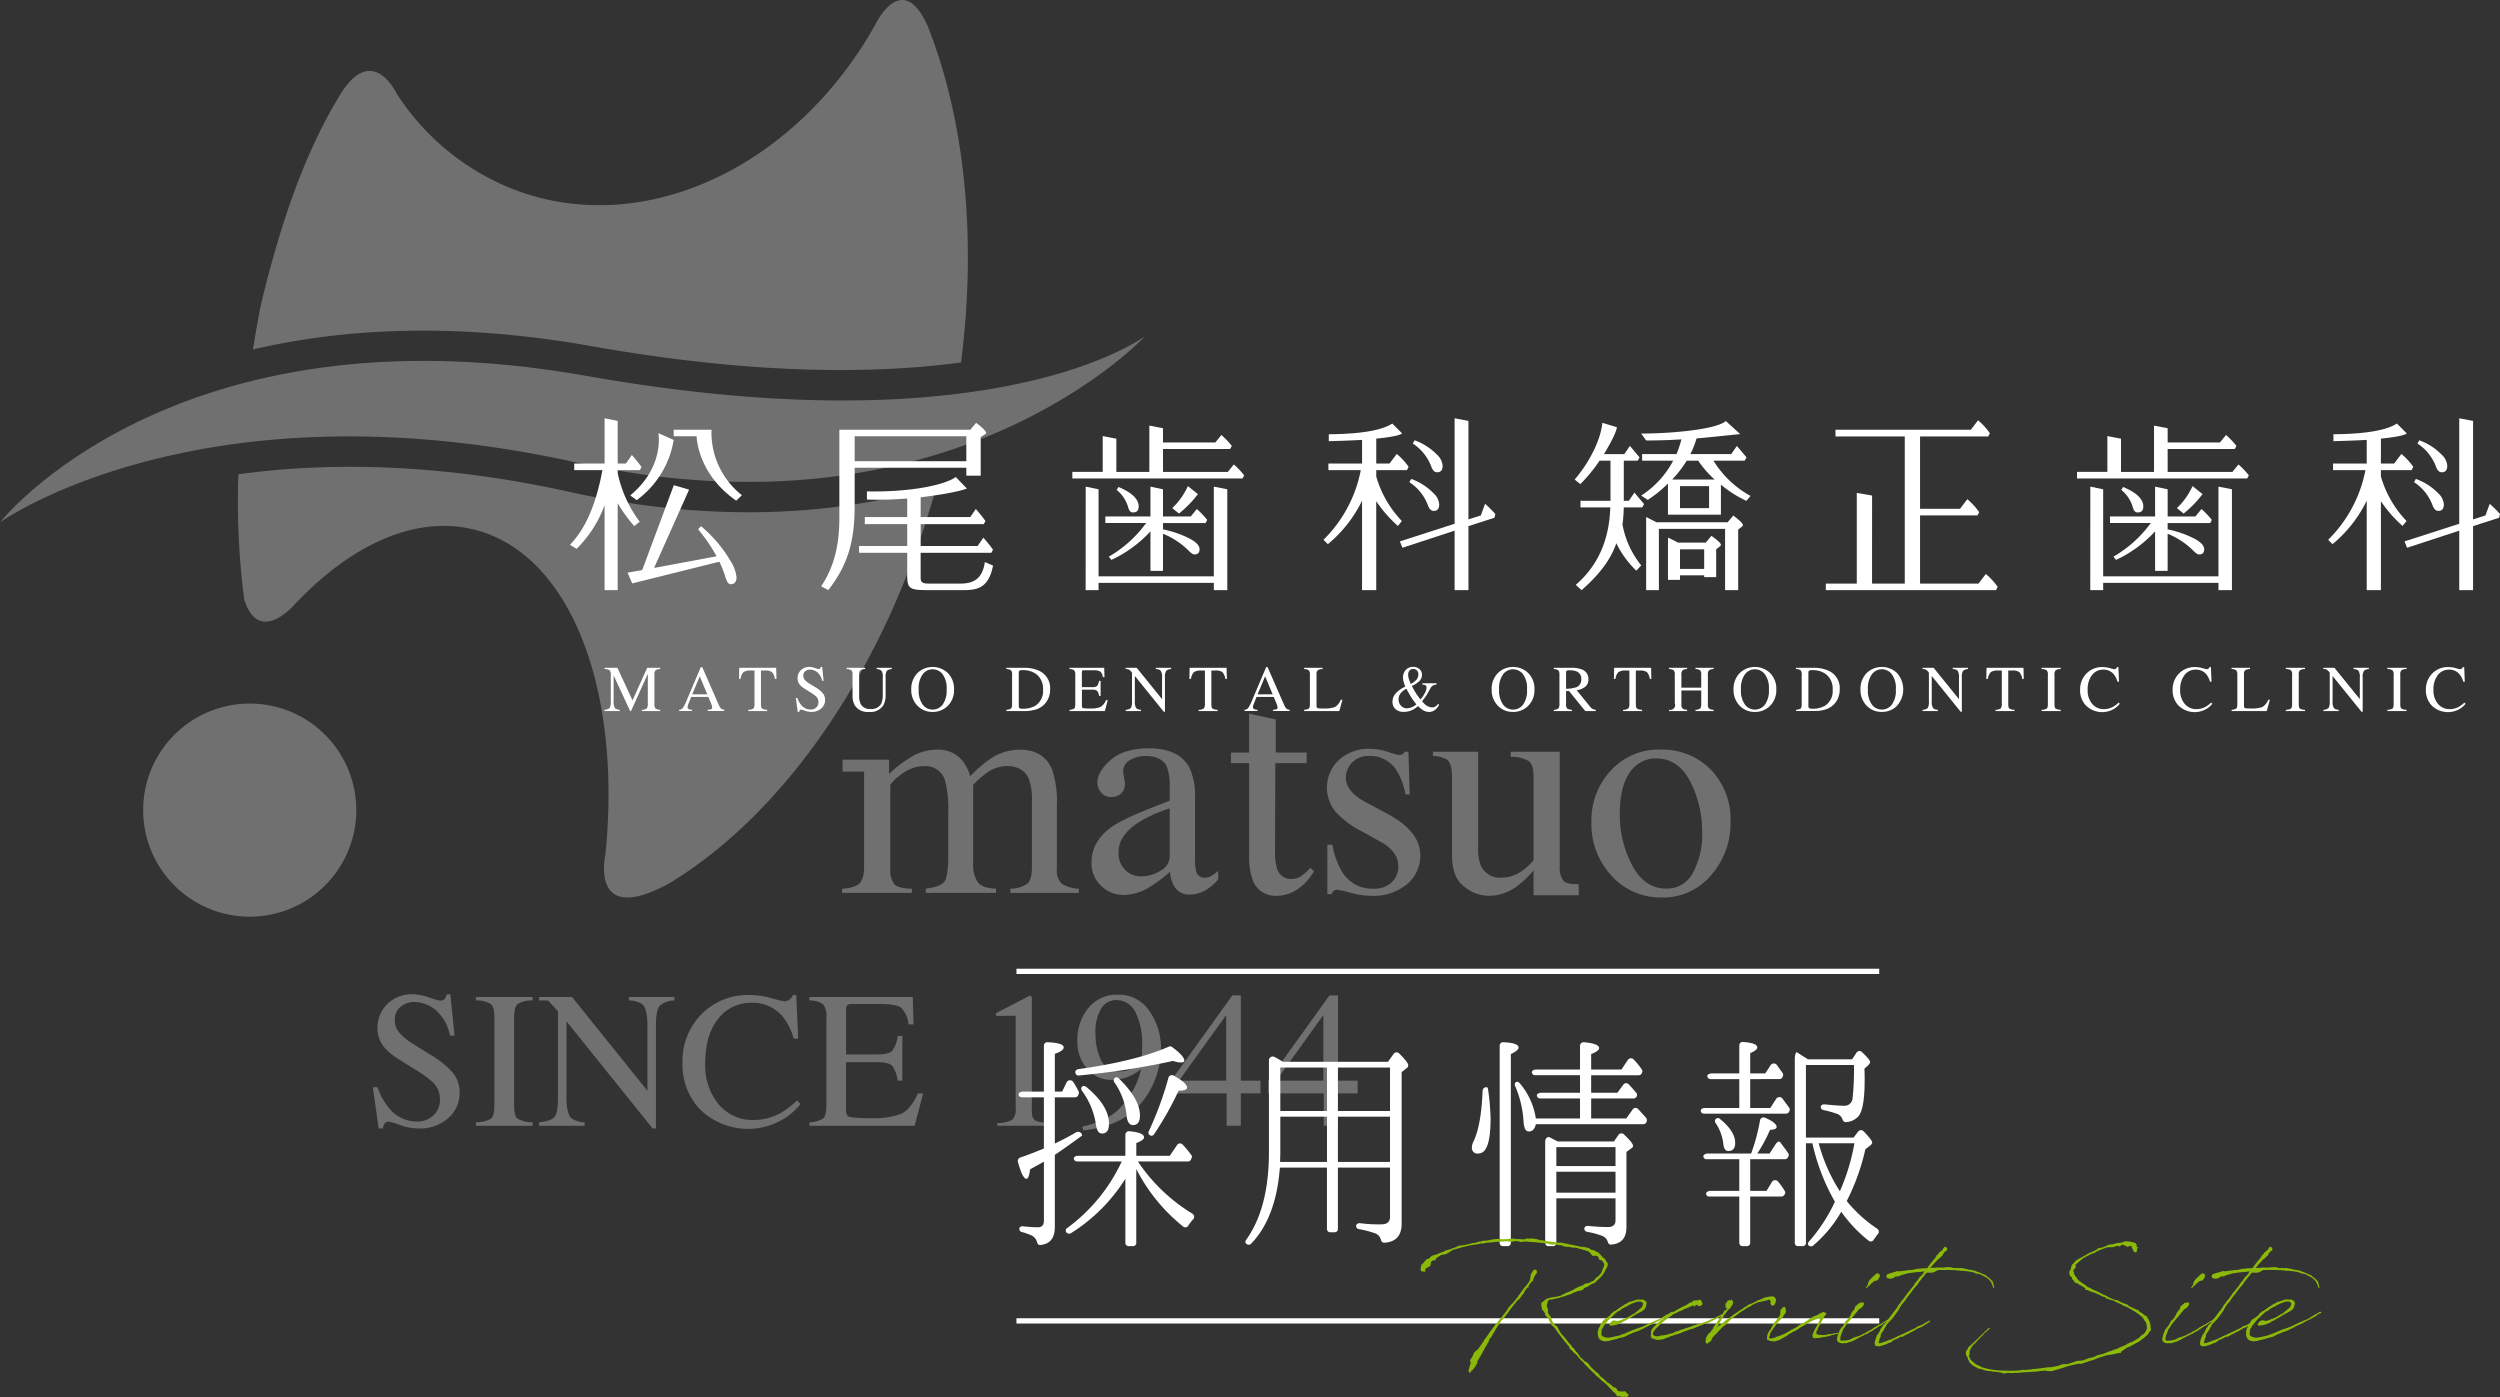 <svg xmlns="http://www.w3.org/2000/svg" xmlns:xlink="http://www.w3.org/1999/xlink" width="473.655" height="264.702" viewBox="0 0 473.655 264.702">
  <rect x="0" y="0" width="473.655" height="264.702" fill="#333333" stroke="none"/>
  <defs>
    <clipPath id="clip-path">
      <rect id="長方形_8" data-name="長方形 8" width="365.654" height="55.671" fill="#fff"/>
    </clipPath>
    <clipPath id="clip-path-2">
      <rect id="長方形_11" data-name="長方形 11" width="163.113" height="38.72" fill="#fff"/>
    </clipPath>
  </defs>
  <g id="グループ_11281" data-name="グループ 11281" transform="translate(-9.3 -15521.611)">
    <g id="グループ_11238" data-name="グループ 11238" transform="translate(9.3 15521.611)" opacity="0.3">
      <path id="パス_79" data-name="パス 79" d="M64.391,186.991a13.323,13.323,0,0,0,2.168,3.94,6.781,6.781,0,0,0,5.385,2.563,4.426,4.426,0,0,0,3.013-1.121,3.967,3.967,0,0,0,1.27-3.133,4.385,4.385,0,0,0-1.293-3.147,23.049,23.049,0,0,0-3.557-2.548l-3.144-1.974a11.363,11.363,0,0,1-2.27-1.823,5.644,5.644,0,0,1-1.571-3.857,6.311,6.311,0,0,1,1.851-4.649,6.615,6.615,0,0,1,4.9-1.857,9.627,9.627,0,0,1,3.027.6,13.348,13.348,0,0,0,2.021.6,1.173,1.173,0,0,0,.943-.317,2.233,2.233,0,0,0,.4-.889H78.2L79,177.2h-.876a8.314,8.314,0,0,0-2.852-4.952,6.671,6.671,0,0,0-3.882-1.406,4.029,4.029,0,0,0-2.6.9,3.02,3.02,0,0,0-1.11,2.487,3.639,3.639,0,0,0,.861,2.442,11.172,11.172,0,0,0,2.665,2.154l3.212,2.007a17.607,17.607,0,0,1,4.285,3.448,5.857,5.857,0,0,1,1.25,3.742,6.229,6.229,0,0,1-2.17,4.841,7.987,7.987,0,0,1-5.545,1.946,10.9,10.9,0,0,1-3.545-.638,13.336,13.336,0,0,0-2.116-.641.893.893,0,0,0-.866.408,2.646,2.646,0,0,0-.295.871h-.8l-1.094-7.817Z" transform="translate(7.122 18.993)" fill="#fff"/>
      <path id="パス_80" data-name="パス 80" d="M81.074,193.588a5.92,5.92,0,0,0,2.855-.68q.651-.519.652-2.68V173.863q0-2.067-.652-2.657a4.943,4.943,0,0,0-2.855-.7v-.658H91.813v.658a4.934,4.934,0,0,0-2.855.7q-.652.592-.651,2.657v16.365q0,2.159.651,2.68a5.908,5.908,0,0,0,2.855.68v.658H81.074Z" transform="translate(9.091 19.047)" fill="#fff"/>
      <path id="パス_81" data-name="パス 81" d="M93.535,170.507h-1.7v-.661h6.248l14.28,17.766V175.249q0-3.049-.894-3.969a4.46,4.46,0,0,0-2.613-.775v-.658h8.62v.658a4.267,4.267,0,0,0-2.8,1.028q-.7.817-.7,3.725v19.5h-.627l-16.322-20.31v14.382q0,3.029.876,3.946a4.424,4.424,0,0,0,2.557.813v.658h-8.62v-.658q2.284-.232,2.93-1.036t.648-3.727V172.54Z" transform="translate(10.298 19.047)" fill="#fff"/>
      <path id="パス_82" data-name="パス 82" d="M133.154,170.111a21.062,21.062,0,0,0,2.364.591,1.887,1.887,0,0,0,.994-.285,1.513,1.513,0,0,0,.651-.9h.656l.366,8.256h-.84a11.916,11.916,0,0,0-1.922-3.965,7.383,7.383,0,0,0-6.086-2.828,7.729,7.729,0,0,0-6.309,3.046q-2.451,3.046-2.45,8.389a11.447,11.447,0,0,0,2.576,7.838,8.305,8.305,0,0,0,6.524,2.933,10.486,10.486,0,0,0,5.258-1.362,15.673,15.673,0,0,0,3.033-2.334l.654.686a12.349,12.349,0,0,1-3.034,2.712,13.057,13.057,0,0,1-16.106-1.807,12.414,12.414,0,0,1-3.215-8.738,12.668,12.668,0,0,1,3.414-9.006,12.256,12.256,0,0,1,9.354-3.82,15.146,15.146,0,0,1,4.117.595" transform="translate(13.037 19.008)" fill="#fff"/>
      <path id="パス_83" data-name="パス 83" d="M137.893,193.588a5.269,5.269,0,0,0,2.617-.736q.6-.519.6-2.624V173.863a3.969,3.969,0,0,0-.591-2.6,4.294,4.294,0,0,0-2.623-.754v-.658h19.579l.145,5.185h-.949a5.223,5.223,0,0,0-1.4-3.153q-.933-.714-4.154-.715h-5.078c-.548,0-.886.082-1.013.26a1.8,1.8,0,0,0-.192.993v8.312H150.6q2.337,0,2.981-.693a5.982,5.982,0,0,0,1.038-2.813h.876V185.7h-.876a6.113,6.113,0,0,0-1.053-2.817q-.646-.687-2.965-.688h-5.772v9.1c0,.731.231,1.162.7,1.291a23.5,23.5,0,0,0,4.169.2,14.459,14.459,0,0,0,5.555-.8q1.792-.8,3.2-3.876h.992l-1.617,6.137H137.893Z" transform="translate(15.462 19.047)" fill="#fff"/>
      <path id="パス_84" data-name="パス 84" d="M176.47,169.921v21.65q0,1.375.741,1.744a7.334,7.334,0,0,0,2.766.446v.515H169.9v-.515a5.778,5.778,0,0,0,2.841-.608,2.654,2.654,0,0,0,.665-2.166V173.442l-3.726.011v-.51l6.494-3.363Z" transform="translate(19.026 19.014)" fill="#fff"/>
      <path id="パス_85" data-name="パス 85" d="M197.232,172.613a12.241,12.241,0,0,1,2.156,7.054,16.309,16.309,0,0,1-1.023,5.57,15.538,15.538,0,0,1-2.98,5.046,13.73,13.73,0,0,1-5.783,3.8,23.909,23.909,0,0,1-4.938,1.082l-.181-.721a22.011,22.011,0,0,0,3.105-.917,10.967,10.967,0,0,0,3.573-2.161,15.026,15.026,0,0,0,3.043-4.059,14.855,14.855,0,0,0,1.427-3.751l-.628.46a8.917,8.917,0,0,1-4.836,1.579,5.949,5.949,0,0,1-4.842-2.169,7.872,7.872,0,0,1-1.788-5.176,9.362,9.362,0,0,1,2.131-6.317,6.857,6.857,0,0,1,5.455-2.482,6.96,6.96,0,0,1,6.11,3.161m-3.078,10.693c.864-.456,1.358-.845,1.477-1.16a7.3,7.3,0,0,0,.126-1.342q.053-1.163.053-1.885a12.913,12.913,0,0,0-1.253-6.1,3.965,3.965,0,0,0-3.668-2.345,3.287,3.287,0,0,0-2.835,1.6,8.639,8.639,0,0,0-1.083,4.8,11.73,11.73,0,0,0,1.009,4.873,3.679,3.679,0,0,0,3.66,2.238,5.381,5.381,0,0,0,2.514-.684" transform="translate(20.58 19.003)" fill="#fff"/>
      <path id="パス_86" data-name="パス 86" d="M211.106,169.58h1.616v16.146h3.726v2.413h-3.726v6.136h-2.7v-6.136H199.5v-2.413Zm-1.16,3.721-8.933,12.425h8.933Z" transform="translate(22.37 19.014)" fill="#fff"/>
      <path id="パス_87" data-name="パス 87" d="M227.659,169.58h1.616v16.146H233v2.413h-3.726v6.136h-2.7v-6.136h-10.52v-2.413ZM226.5,173.3l-8.932,12.425H226.5Z" transform="translate(24.226 19.014)" fill="#fff"/>
      <path id="パス_90" data-name="パス 90" d="M41.736,104.713a143.278,143.278,0,0,1-1.113-23.772c16.357-2.243,37.37-2.279,62.723,3.335,28.571,6.316,51.713,4.1,69.536-1.052-9.574,34.617-28.848,62.007-50.535,75.157-15.294,8.46-12.2-5.312-12.2-5.312,3.162-30.922-6.336-56.714-24.494-61.555-11.239-3-23.592,2.644-34.386,14.1,0,0-6.738,7.863-9.529-.9" transform="translate(4.545 8.918)" fill="#fff"/>
      <path id="パス_91" data-name="パス 91" d="M64.768,140.034a20.188,20.188,0,1,1-20.2-20.177,20.191,20.191,0,0,1,20.2,20.177" transform="translate(2.735 13.441)" fill="#fff"/>
      <path id="パス_92" data-name="パス 92" d="M143.544,131.867v-2.252h8.809v2.718a21.926,21.926,0,0,1,4.908-3.626,9.612,9.612,0,0,1,4.248-1,5.894,5.894,0,0,1,4.709,2.037,8.958,8.958,0,0,1,1.521,3,24.09,24.09,0,0,1,3.719-3.232,10.067,10.067,0,0,1,5.594-1.8q4.643,0,6.2,3.792a18.862,18.862,0,0,1,.894,6.776v12.013a3.48,3.48,0,0,0,.9,2.793,6.311,6.311,0,0,0,3.26.969v.8H175.338v-.8a5.678,5.678,0,0,0,3.293-1.005q.789-.776.791-3.158V137.363a10.671,10.671,0,0,0-.605-4.154q-1.069-2.384-4.183-2.383a6.6,6.6,0,0,0-3.72,1.247,18.522,18.522,0,0,0-2.624,2.318v14.854a6.187,6.187,0,0,0,.826,3.514q.826,1.2,3.5,1.288v.8H159.321v-.8q2.741-.339,3.493-1.3t.751-4.859v-8.091a21.913,21.913,0,0,0-.572-6.126,3.842,3.842,0,0,0-4-2.841,6.8,6.8,0,0,0-3.429.971,10.822,10.822,0,0,0-2.97,2.535v15.954a4.284,4.284,0,0,0,.762,2.925c.507.542,1.615.817,3.323.836v.8H143.464v-.8a6.642,6.642,0,0,0,3.008-.748q1.154-.834,1.155-3.335v-18.1Z" transform="translate(16.087 14.317)" fill="#fff"/>
      <path id="パス_93" data-name="パス 93" d="M190.141,142.119q2.662-1.73,10.62-4.7v-2.453a10.092,10.092,0,0,0-.579-4.1q-.986-1.933-4.085-1.934a5.637,5.637,0,0,0-2.812.753,2.4,2.4,0,0,0-1.332,2.146,7.051,7.051,0,0,0,.161,1.173,7.713,7.713,0,0,1,.159,1.058,2.411,2.411,0,0,1-1.07,2.261,2.689,2.689,0,0,1-1.447.377,2.418,2.418,0,0,1-2-.855,2.934,2.934,0,0,1-.694-1.9q0-2.029,2.5-4.243t7.327-2.216q5.609,0,7.6,3.632a12.511,12.511,0,0,1,1.07,5.792v11.556a7.671,7.671,0,0,0,.231,2.3,1.528,1.528,0,0,0,1.565,1.218,2.478,2.478,0,0,0,1.1-.217,11.34,11.34,0,0,0,1.507-1.06v1.59a9.287,9.287,0,0,1-2,1.813,5.9,5.9,0,0,1-3.3,1.078,3.226,3.226,0,0,1-2.856-1.279,5.765,5.765,0,0,1-.97-3.056,27.008,27.008,0,0,1-3.76,2.845,9.805,9.805,0,0,1-5,1.57,6.018,6.018,0,0,1-4.31-1.746,5.863,5.863,0,0,1-1.821-4.424q0-4.18,4.2-6.982m10.62-3.261a26.8,26.8,0,0,0-5.512,2.418q-4.179,2.562-4.178,5.813a4.4,4.4,0,0,0,1.742,3.854,4.247,4.247,0,0,0,2.523.8,6.965,6.965,0,0,0,3.67-1.064,3.117,3.117,0,0,0,1.755-2.7Z" transform="translate(20.85 14.297)" fill="#fff"/>
      <path id="パス_94" data-name="パス 94" d="M213.139,128.949h-3.434v2h3.443v17.536a12.6,12.6,0,0,0,.664,4.569,4.55,4.55,0,0,0,4.622,3.036,7.13,7.13,0,0,0,3.234-.853,9.266,9.266,0,0,0,3.177-2.913l.636-.882-.752-.635a9.613,9.613,0,0,1-1.756,1.581,3.259,3.259,0,0,1-1.813.5,2.68,2.68,0,0,1-2.728-1.99,11.028,11.028,0,0,1-.377-3.319l.058-16.631h5.927v-2h-5.846v-6.271l-5.055-1.091Z" transform="translate(23.514 13.632)" fill="#fff"/>
      <path id="パス_95" data-name="パス 95" d="M241.5,128.12l.24,8.087h-.8a13.266,13.266,0,0,0-1.593-4.383,5.87,5.87,0,0,0-5.277-2.9,4.257,4.257,0,0,0-3.244,1.242,4.108,4.108,0,0,0-1.178,2.919q0,2.661,4.026,4.741l3.853,2.052q6.214,3.356,6.216,7.806a6.977,6.977,0,0,1-2.562,5.576,10.02,10.02,0,0,1-6.7,2.165,15.565,15.565,0,0,1-3.938-.579,18.109,18.109,0,0,0-2.6-.581.854.854,0,0,0-.608.248,1.665,1.665,0,0,0-.4.593h-.8v-9.364h.961a14.993,14.993,0,0,0,1.806,5.075,6.612,6.612,0,0,0,5.97,3.25,4.814,4.814,0,0,0,3.45-1.2,4.08,4.08,0,0,0,1.267-3.105,4.227,4.227,0,0,0-.734-2.34,7.528,7.528,0,0,0-2.583-2.2l-3.286-1.851a17.989,17.989,0,0,1-5.27-3.843,7.2,7.2,0,0,1,.656-9.887,8.381,8.381,0,0,1,5.82-2.082,11.277,11.277,0,0,1,3.372.581,15.383,15.383,0,0,0,2.071.581,1.487,1.487,0,0,0,.752-.142,1.211,1.211,0,0,0,.406-.458Z" transform="translate(25.346 14.304)" fill="#fff"/>
      <path id="パス_96" data-name="パス 96" d="M274.779,131.681A12.234,12.234,0,0,1,284.2,127.7a12.88,12.88,0,0,1,9.5,3.76,13.524,13.524,0,0,1,3.765,10.009,14.855,14.855,0,0,1-3.649,10,11.853,11.853,0,0,1-9.439,4.253,12.453,12.453,0,0,1-9.411-4.077,14.316,14.316,0,0,1-3.85-10.237,13.839,13.839,0,0,1,3.663-9.732m4.611-.791q-2.909,2.636-2.907,9.092a20.353,20.353,0,0,0,2.34,9.61q2.341,4.454,6.5,4.455a5.535,5.535,0,0,0,5.017-2.983,15.259,15.259,0,0,0,1.759-7.813,20.615,20.615,0,0,0-2.241-9.436q-2.239-4.431-6.484-4.431a5.79,5.79,0,0,0-3.985,1.506" transform="translate(30.4 14.317)" fill="#fff"/>
      <path id="パス_97" data-name="パス 97" d="M268.832,152.5a4.017,4.017,0,0,1-.69-2.711V128.063h-9.29v.961a6.545,6.545,0,0,1,3.46.84q.863.694.865,2.924v15.843a11.355,11.355,0,0,1-2.168,1.992,6.672,6.672,0,0,1-3.844,1.3,3.971,3.971,0,0,1-3.931-2.2,7.558,7.558,0,0,1-.549-3.152V128.063h-8.569v.8a5.691,5.691,0,0,1,2.647.69q.956.776.956,3.074v15.019q0,4.16,2.254,5.925a7.418,7.418,0,0,0,4.739,1.794,8.887,8.887,0,0,0,5.2-1.727,18.517,18.517,0,0,0,3.263-3.086v4.709h8.569v-2.109q-2.225.088-2.915-.652" transform="translate(27.373 14.36)" fill="#fff"/>
      <rect id="長方形_9" data-name="長方形 9" width="327.865" height="214.166" transform="translate(0 0)" fill="none"/>
      <path id="パス_50296" data-name="パス 50296" d="M0,92.543S32.8,50.915,111.012,64.788,217,57.222,217,57.222,180.41,96.964,109.135,81.193C37.845,65.424,0,92.543,0,92.543" transform="translate(0 6.416)" fill="#fff"/>
      <path id="パス_50297" data-name="パス 50297" d="M59.565,18.018C52.893,28.944,48.49,42.033,45.055,55.852c-.871,3.485-1.36,6.913-1.983,10.363,16.863-3.932,38.027-5.268,64.125-.639,31.185,5.532,53.995,5.259,70.051,3.1,3.043-23.826.645-46.146-6.3-63.7-4.821-10.891-9.83-.507-9.83-.507C146.17,31.375,117.518,45.29,92.808,36A46.366,46.366,0,0,1,70.3,17.688s-4.575-9.766-10.74.329" transform="translate(4.83 0)" fill="#fff"/>
    </g>
    <g id="グループ_12" data-name="グループ 12" transform="translate(117.301 15600.86)" clip-path="url(#clip-path)">
      <path id="パス_20" data-name="パス 20" d="M7.378,61.462a1.483,1.483,0,0,0,.983-.347,2.263,2.263,0,0,0,.217-1.246V54.854a1.254,1.254,0,0,0-.211-.871,1.632,1.632,0,0,0-.962-.238V53.51H9.837l2.857,6.169,2.785-6.169h2.46v.235a1.473,1.473,0,0,0-.891.25,1.283,1.283,0,0,0-.2.859v5.491a1.275,1.275,0,0,0,.2.867,1.632,1.632,0,0,0,.891.25V61.7H14.474v-.235a1.52,1.52,0,0,0,.935-.269,1.7,1.7,0,0,0,.184-.992V54.654L12.413,61.7h-.169L9.118,54.944v4.925a2.012,2.012,0,0,0,.3,1.32,1.5,1.5,0,0,0,.863.273V61.7h-2.9Z" transform="translate(-0.859 -6.232)" fill="#fff"/>
      <path id="パス_21" data-name="パス 21" d="M23.395,61.678v-.234a1.012,1.012,0,0,0,.714-.354,9.645,9.645,0,0,0,.818-1.671L27.5,53.353h.267l3.073,7.013a2.927,2.927,0,0,0,.495.854,1.194,1.194,0,0,0,.623.223v.234H28.8v-.234a2.847,2.847,0,0,0,.7-.118c.1-.045.157-.157.157-.337a1.471,1.471,0,0,0-.061-.316,3.534,3.534,0,0,0-.169-.476l-.494-1.184H25.672c-.323.807-.517,1.3-.579,1.474a1.341,1.341,0,0,0-.094.42.433.433,0,0,0,.254.429,2.114,2.114,0,0,0,.594.108v.234Zm5.331-3.161L27.3,55.1l-1.425,3.415Z" transform="translate(-2.725 -6.214)" fill="#fff"/>
      <path id="パス_22" data-name="パス 22" d="M36.274,53.51h7l.055,2.1h-.29a2.506,2.506,0,0,0-.556-1.289,2.283,2.283,0,0,0-1.418-.3h-.677v6.337q0,.709.221.88a2.026,2.026,0,0,0,.967.224V61.7h-3.6v-.235a1.761,1.761,0,0,0,.991-.259,1.6,1.6,0,0,0,.2-1V54.021h-.677a2.373,2.373,0,0,0-1.4.3,2.191,2.191,0,0,0-.56,1.293h-.3Z" transform="translate(-4.218 -6.232)" fill="#fff"/>
      <path id="パス_23" data-name="パス 23" d="M48.7,59.2a4.5,4.5,0,0,0,.733,1.331,2.3,2.3,0,0,0,1.822.864,1.5,1.5,0,0,0,1.019-.376,1.319,1.319,0,0,0,.429-1.048,1.466,1.466,0,0,0-.434-1.052,7.682,7.682,0,0,0-1.194-.854l-1.055-.659a3.737,3.737,0,0,1-.757-.611,1.9,1.9,0,0,1-.522-1.293,2.11,2.11,0,0,1,.622-1.559,2.22,2.22,0,0,1,1.647-.623,3.258,3.258,0,0,1,1.018.2,4.481,4.481,0,0,0,.679.2.4.4,0,0,0,.317-.105.74.74,0,0,0,.135-.3h.248l.277,2.636H53.4a2.783,2.783,0,0,0-.971-1.667A2.292,2.292,0,0,0,51.1,53.82a1.4,1.4,0,0,0-.888.3,1.007,1.007,0,0,0-.379.834,1.217,1.217,0,0,0,.29.815,3.694,3.694,0,0,0,.9.722l1.087.671a5.658,5.658,0,0,1,1.439,1.155,1.983,1.983,0,0,1,.412,1.253,2.08,2.08,0,0,1-.732,1.622,2.711,2.711,0,0,1-1.869.65,3.624,3.624,0,0,1-1.2-.217,4.515,4.515,0,0,0-.713-.217.3.3,0,0,0-.292.138.928.928,0,0,0-.1.3h-.276L48.415,59.2Z" transform="translate(-5.639 -6.21)" fill="#fff"/>
      <path id="パス_24" data-name="パス 24" d="M62.817,53.51v.235a1.665,1.665,0,0,0-.921.236,1.221,1.221,0,0,0-.211.869V58.8a3.494,3.494,0,0,0,.267,1.515,1.9,1.9,0,0,0,1.879.99A2.069,2.069,0,0,0,65.868,60.3a4.007,4.007,0,0,0,.29-1.749V55.333a2.088,2.088,0,0,0-.241-1.265A1.445,1.445,0,0,0,65,53.745V53.51h2.857v.235a1.408,1.408,0,0,0-.938.346,2.22,2.22,0,0,0-.221,1.241v3.213a4.208,4.208,0,0,1-.392,2,2.856,2.856,0,0,1-2.754,1.32,2.841,2.841,0,0,1-2.729-1.3,3.767,3.767,0,0,1-.392-1.847V54.849a1.218,1.218,0,0,0-.208-.861,1.666,1.666,0,0,0-.911-.243V53.51Z" transform="translate(-6.908 -6.232)" fill="#fff"/>
      <path id="パス_25" data-name="パス 25" d="M74.414,54.412a4.162,4.162,0,0,1,5.623.005,4.189,4.189,0,0,1,1.237,3.165,4.146,4.146,0,0,1-1.279,3.2,3.939,3.939,0,0,1-2.773,1.062,3.865,3.865,0,0,1-2.886-1.177,4.238,4.238,0,0,1-1.165-3.081,4.2,4.2,0,0,1,1.244-3.17m.93,6.052a2.344,2.344,0,0,0,1.881.934,2.371,2.371,0,0,0,1.865-.91,4.432,4.432,0,0,0,.775-2.906,4.4,4.4,0,0,0-.784-2.919,2.385,2.385,0,0,0-1.856-.9,2.352,2.352,0,0,0-1.878.932,4.489,4.489,0,0,0-.769,2.886,4.488,4.488,0,0,0,.766,2.882" transform="translate(-8.522 -6.21)" fill="#fff"/>
      <path id="パス_26" data-name="パス 26" d="M93.562,61.462a1.872,1.872,0,0,0,.885-.242q.205-.171.2-.862V54.849a1.271,1.271,0,0,0-.2-.864,1.54,1.54,0,0,0-.891-.24V53.51H96.9a6.6,6.6,0,0,1,2.855.556,3.6,3.6,0,0,1,2.1,3.563,4.207,4.207,0,0,1-.377,1.758,3.615,3.615,0,0,1-1.14,1.408,3.942,3.942,0,0,1-1,.55A6.8,6.8,0,0,1,97,61.7h-3.44Zm2.5-.306a1.264,1.264,0,0,0,.615.1,4.517,4.517,0,0,0,2.393-.576,3.268,3.268,0,0,0,1.441-3.027,3.485,3.485,0,0,0-1.187-2.875,4.147,4.147,0,0,0-2.695-.824,1.215,1.215,0,0,0-.567.089.445.445,0,0,0-.148.4v6.315a.448.448,0,0,0,.148.4" transform="translate(-10.897 -6.232)" fill="#fff"/>
      <path id="パス_27" data-name="パス 27" d="M107.11,61.462a1.86,1.86,0,0,0,.888-.241c.135-.114.2-.4.2-.863V54.849a1.277,1.277,0,0,0-.2-.856,1.483,1.483,0,0,0-.891-.248V53.51h6.571l.056,1.767h-.317a1.759,1.759,0,0,0-.469-1.058,2.6,2.6,0,0,0-1.4-.24h-1.7c-.183,0-.3.029-.338.088a.6.6,0,0,0-.064.33v2.772h1.9a1.45,1.45,0,0,0,1-.235,2.051,2.051,0,0,0,.349-.952H113v2.857h-.29a2.074,2.074,0,0,0-.355-.954,1.441,1.441,0,0,0-1-.232h-1.9v3.059q0,.371.233.436a7.827,7.827,0,0,0,1.392.067,4.748,4.748,0,0,0,1.855-.273,2.533,2.533,0,0,0,1.083-1.315h.337l-.55,2.071h-6.7Z" transform="translate(-12.475 -6.232)" fill="#fff"/>
      <path id="パス_28" data-name="パス 28" d="M119.146,61.462a1.483,1.483,0,0,0,.983-.347,2.263,2.263,0,0,0,.217-1.246V54.424l-.168-.2a1.4,1.4,0,0,0-.462-.4,1.773,1.773,0,0,0-.571-.086V53.51h2.1l4.8,5.938V55.327a1.987,1.987,0,0,0-.3-1.324,1.523,1.523,0,0,0-.884-.259V53.51h2.9v.235a1.427,1.427,0,0,0-.938.343,2.136,2.136,0,0,0-.235,1.246v6.514h-.209l-5.493-6.792v4.813a2.015,2.015,0,0,0,.3,1.32,1.5,1.5,0,0,0,.863.273V61.7h-2.9Z" transform="translate(-13.877 -6.232)" fill="#fff"/>
      <path id="パス_29" data-name="パス 29" d="M132.859,53.51h7l.055,2.1h-.29a2.506,2.506,0,0,0-.556-1.289,2.283,2.283,0,0,0-1.418-.3h-.677v6.337q0,.709.221.88a2.026,2.026,0,0,0,.967.224V61.7h-3.6v-.235a1.759,1.759,0,0,0,.991-.259,1.6,1.6,0,0,0,.2-1V54.021h-.677a2.373,2.373,0,0,0-1.4.3,2.191,2.191,0,0,0-.56,1.293h-.3Z" transform="translate(-15.468 -6.232)" fill="#fff"/>
      <path id="パス_30" data-name="パス 30" d="M144.63,61.678v-.234a1.014,1.014,0,0,0,.715-.354,9.787,9.787,0,0,0,.818-1.671l2.568-6.065H149l3.072,7.013a2.948,2.948,0,0,0,.495.854,1.2,1.2,0,0,0,.623.223v.234h-3.152v-.234a2.857,2.857,0,0,0,.7-.118q.156-.068.156-.337a1.415,1.415,0,0,0-.061-.316,3.3,3.3,0,0,0-.168-.476l-.495-1.184h-3.26c-.324.807-.518,1.3-.58,1.474a1.334,1.334,0,0,0-.093.42.432.432,0,0,0,.253.429,2.13,2.13,0,0,0,.595.108v.234Zm5.332-3.161L148.54,55.1l-1.426,3.415Z" transform="translate(-16.845 -6.214)" fill="#fff"/>
      <path id="パス_31" data-name="パス 31" d="M157.422,61.462a1.856,1.856,0,0,0,.888-.241c.135-.114.2-.4.2-.863V54.849a1.277,1.277,0,0,0-.2-.856,1.483,1.483,0,0,0-.891-.248V53.51h3.493v.235a1.7,1.7,0,0,0-.914.223,1.014,1.014,0,0,0-.232.8v5.944a.639.639,0,0,0,.07.323.389.389,0,0,0,.306.148c.093.011.19.02.292.024s.3.007.578.007a6.1,6.1,0,0,0,2.231-.271,2.837,2.837,0,0,0,1.124-1.385h.315l-.6,2.14h-6.657Z" transform="translate(-18.335 -6.232)" fill="#fff"/>
      <path id="パス_32" data-name="パス 32" d="M178.795,57.013a4.844,4.844,0,0,1-.183-.449,4.292,4.292,0,0,1-.147-.46,3.859,3.859,0,0,1-.079-.391,2.393,2.393,0,0,1-.032-.384,2.05,2.05,0,0,1,.535-1.448,1.765,1.765,0,0,1,1.352-.574,1.824,1.824,0,0,1,1.225.406,1.356,1.356,0,0,1,.479,1.09,1.628,1.628,0,0,1-.61,1.309,5.46,5.46,0,0,1-1.309.817q.535.971.789,1.372t.856,1.179a6.208,6.208,0,0,0,.894-1.344,2.39,2.39,0,0,0,.247-.9.479.479,0,0,0-.247-.469,1.594,1.594,0,0,0-.547-.109v-.249h2.688v.249a2.076,2.076,0,0,0-.61.145,1.354,1.354,0,0,0-.56.59l-.317.578c-.227.413-.417.73-.57.949s-.381.52-.686.907a7.544,7.544,0,0,0,.554.576,2.1,2.1,0,0,0,1.354.576,1.175,1.175,0,0,0,.682-.194,2.819,2.819,0,0,0,.457-.466l.179.145a1.639,1.639,0,0,1-.255.449,2.646,2.646,0,0,1-.421.478,1.813,1.813,0,0,1-.737.387,1.762,1.762,0,0,1-.487.072,2.2,2.2,0,0,1-1.169-.36,6.713,6.713,0,0,1-.925-.753,4.456,4.456,0,0,1-1.1.746,3.6,3.6,0,0,1-1.6.353,2.239,2.239,0,0,1-1.548-.516,1.786,1.786,0,0,1-.58-1.407,2.276,2.276,0,0,1,.515-1.472,5.015,5.015,0,0,1,1.443-1.159Zm1.153,3.965a2.994,2.994,0,0,0,.931-.573c-.383-.487-.68-.894-.893-1.227s-.548-.909-1-1.734a4.1,4.1,0,0,0-.96.731,1.879,1.879,0,0,0-.511,1.3,1.705,1.705,0,0,0,.451,1.182,1.487,1.487,0,0,0,1.157.5,2.416,2.416,0,0,0,.828-.183m.781-5.063a1.581,1.581,0,0,0,.539-1.153,1.068,1.068,0,0,0-.274-.764.916.916,0,0,0-.7-.292.874.874,0,0,0-.71.3,1.184,1.184,0,0,0-.251.789,2.787,2.787,0,0,0,.14.828,7.241,7.241,0,0,0,.361.92,4.413,4.413,0,0,0,.892-.625" transform="translate(-20.541 -6.208)" fill="#fff"/>
      <path id="パス_33" data-name="パス 33" d="M198.876,54.412a4.162,4.162,0,0,1,5.623.005,4.189,4.189,0,0,1,1.237,3.165,4.146,4.146,0,0,1-1.279,3.2,3.941,3.941,0,0,1-2.773,1.062,3.865,3.865,0,0,1-2.887-1.177,4.238,4.238,0,0,1-1.165-3.081,4.2,4.2,0,0,1,1.244-3.17m.93,6.052a2.344,2.344,0,0,0,1.881.934,2.371,2.371,0,0,0,1.865-.91,4.432,4.432,0,0,0,.775-2.906,4.4,4.4,0,0,0-.784-2.919,2.385,2.385,0,0,0-1.856-.9,2.352,2.352,0,0,0-1.878.932,4.489,4.489,0,0,0-.769,2.886,4.487,4.487,0,0,0,.766,2.882" transform="translate(-23.018 -6.21)" fill="#fff"/>
      <path id="パス_34" data-name="パス 34" d="M210.961,61.462a1.4,1.4,0,0,0,.888-.277,1.735,1.735,0,0,0,.175-.979V54.849a1.272,1.272,0,0,0-.2-.849,1.438,1.438,0,0,0-.867-.255V53.51h3.425a5.043,5.043,0,0,1,1.781.271,1.888,1.888,0,0,1,1.353,1.893,1.737,1.737,0,0,1-.6,1.421,3.279,3.279,0,0,1-1.629.654l2.548,3.13a1.715,1.715,0,0,0,.471.416,1.55,1.55,0,0,0,.605.167V61.7H216.92l-3.1-3.811-.539.027v2.439a1.215,1.215,0,0,0,.208.867,1.734,1.734,0,0,0,.909.243V61.7h-3.437ZM215.19,57.2a1.516,1.516,0,0,0,.976-1.53,1.466,1.466,0,0,0-.881-1.474,3.048,3.048,0,0,0-1.247-.213,1.544,1.544,0,0,0-.641.076c-.078.05-.117.168-.117.354v3.062a6.325,6.325,0,0,0,1.91-.276" transform="translate(-24.571 -6.232)" fill="#fff"/>
      <path id="パス_35" data-name="パス 35" d="M223.887,53.51h7l.055,2.1h-.29a2.512,2.512,0,0,0-.557-1.289,2.281,2.281,0,0,0-1.417-.3H228v6.337q0,.709.22.88a2.03,2.03,0,0,0,.967.224V61.7h-3.6v-.235a1.76,1.76,0,0,0,.99-.259,1.594,1.594,0,0,0,.2-1V54.021H226.1a2.374,2.374,0,0,0-1.4.3,2.186,2.186,0,0,0-.559,1.293h-.3Z" transform="translate(-26.07 -6.232)" fill="#fff"/>
      <path id="パス_36" data-name="パス 36" d="M235.667,61.462a.932.932,0,0,0,1.09-1.256V54.849a1.262,1.262,0,0,0-.2-.86,1.509,1.509,0,0,0-.888-.245V53.51H239.1v.235a1.51,1.51,0,0,0-.885.245,1.249,1.249,0,0,0-.206.86v2.416h3.755V54.849a1.28,1.28,0,0,0-.2-.86,1.513,1.513,0,0,0-.891-.245V53.51h3.438v.235a1.508,1.508,0,0,0-.887.245,1.256,1.256,0,0,0-.2.86v5.508a1.221,1.221,0,0,0,.2.856,1.616,1.616,0,0,0,.887.248V61.7h-3.438v-.235a1.58,1.58,0,0,0,.912-.266,1.681,1.681,0,0,0,.178-.99V57.8h-3.755v2.554a1.232,1.232,0,0,0,.206.86,1.58,1.58,0,0,0,.885.245V61.7h-3.438Z" transform="translate(-27.448 -6.232)" fill="#fff"/>
      <path id="パス_37" data-name="パス 37" d="M250.74,54.412a4.162,4.162,0,0,1,5.623.005,4.189,4.189,0,0,1,1.238,3.165,4.147,4.147,0,0,1-1.28,3.2,3.937,3.937,0,0,1-2.772,1.062,3.867,3.867,0,0,1-2.887-1.177,4.241,4.241,0,0,1-1.165-3.081,4.194,4.194,0,0,1,1.243-3.17m.93,6.052a2.344,2.344,0,0,0,1.881.934,2.373,2.373,0,0,0,1.866-.91,4.437,4.437,0,0,0,.775-2.906,4.4,4.4,0,0,0-.785-2.919,2.383,2.383,0,0,0-1.856-.9,2.352,2.352,0,0,0-1.878.932,4.489,4.489,0,0,0-.768,2.886,4.488,4.488,0,0,0,.765,2.882" transform="translate(-29.059 -6.21)" fill="#fff"/>
      <path id="パス_38" data-name="パス 38" d="M262.888,61.462a1.872,1.872,0,0,0,.885-.242q.205-.171.2-.862V54.849a1.271,1.271,0,0,0-.2-.864,1.54,1.54,0,0,0-.891-.24V53.51h3.338a6.6,6.6,0,0,1,2.855.556,3.6,3.6,0,0,1,2.1,3.563,4.208,4.208,0,0,1-.377,1.758,3.623,3.623,0,0,1-1.14,1.408,3.928,3.928,0,0,1-1,.55,6.8,6.8,0,0,1-2.335.35h-3.44Zm2.5-.306a1.264,1.264,0,0,0,.615.1,4.518,4.518,0,0,0,2.393-.576,3.267,3.267,0,0,0,1.441-3.027,3.485,3.485,0,0,0-1.187-2.875,4.147,4.147,0,0,0-2.695-.824,1.215,1.215,0,0,0-.567.089.444.444,0,0,0-.148.4v6.315a.447.447,0,0,0,.148.4" transform="translate(-30.619 -6.232)" fill="#fff"/>
      <path id="パス_39" data-name="パス 39" d="M277.961,54.412a4.162,4.162,0,0,1,5.623.005,4.646,4.646,0,0,1-.042,6.361,3.939,3.939,0,0,1-2.772,1.062,3.866,3.866,0,0,1-2.887-1.177,4.237,4.237,0,0,1-1.164-3.081,4.194,4.194,0,0,1,1.243-3.17m.93,6.052a2.344,2.344,0,0,0,1.881.934,2.373,2.373,0,0,0,1.866-.91,4.437,4.437,0,0,0,.775-2.906,4.4,4.4,0,0,0-.785-2.919,2.384,2.384,0,0,0-1.856-.9,2.352,2.352,0,0,0-1.878.932,4.489,4.489,0,0,0-.768,2.886,4.488,4.488,0,0,0,.765,2.882" transform="translate(-32.229 -6.21)" fill="#fff"/>
      <path id="パス_40" data-name="パス 40" d="M290.031,61.462a1.483,1.483,0,0,0,.983-.347,2.263,2.263,0,0,0,.217-1.246V54.424l-.168-.2a1.4,1.4,0,0,0-.462-.4,1.772,1.772,0,0,0-.571-.086V53.51h2.1l4.8,5.938V55.327a1.988,1.988,0,0,0-.3-1.324,1.529,1.529,0,0,0-.885-.259V53.51h2.9v.235a1.427,1.427,0,0,0-.938.343,2.136,2.136,0,0,0-.235,1.246v6.514h-.209l-5.492-6.792v4.813a2.008,2.008,0,0,0,.3,1.32,1.494,1.494,0,0,0,.862.273V61.7h-2.9Z" transform="translate(-33.78 -6.232)" fill="#fff"/>
      <path id="パス_41" data-name="パス 41" d="M303.744,53.51h7l.055,2.1h-.29a2.512,2.512,0,0,0-.557-1.289,2.281,2.281,0,0,0-1.417-.3h-.677v6.337q0,.709.22.88a2.027,2.027,0,0,0,.967.224V61.7h-3.6v-.235a1.757,1.757,0,0,0,.99-.259,1.594,1.594,0,0,0,.2-1V54.021h-.677a2.374,2.374,0,0,0-1.4.3,2.186,2.186,0,0,0-.559,1.293h-.3Z" transform="translate(-35.371 -6.232)" fill="#fff"/>
      <path id="パス_42" data-name="パス 42" d="M315.556,61.462a2.025,2.025,0,0,0,.967-.224q.221-.171.221-.88V54.849a1.2,1.2,0,0,0-.221-.874,1.715,1.715,0,0,0-.967-.231V53.51h3.63v.235a1.714,1.714,0,0,0-.966.231,1.205,1.205,0,0,0-.221.874v5.508q0,.709.221.88a2.025,2.025,0,0,0,.966.224V61.7h-3.63Z" transform="translate(-36.753 -6.232)" fill="#fff"/>
      <path id="パス_43" data-name="パス 43" d="M329.468,53.552a7.12,7.12,0,0,0,.792.2.634.634,0,0,0,.333-.1.5.5,0,0,0,.218-.3h.261l.11,2.775H330.9a4.033,4.033,0,0,0-.647-1.338,2.493,2.493,0,0,0-2.052-.954,2.607,2.607,0,0,0-2.128,1.027,4.387,4.387,0,0,0-.826,2.826,3.861,3.861,0,0,0,.868,2.644,2.8,2.8,0,0,0,2.2.987,3.539,3.539,0,0,0,1.773-.459,5.349,5.349,0,0,0,1.022-.785l.225.23a4.158,4.158,0,0,1-1.021.914,4.391,4.391,0,0,1-5.421-.61,4.175,4.175,0,0,1-1.081-2.94,4.27,4.27,0,0,1,1.144-3.031,4.093,4.093,0,0,1,3.133-1.286,5.092,5.092,0,0,1,1.379.2" transform="translate(-37.714 -6.214)" fill="#fff"/>
      <path id="パス_44" data-name="パス 44" d="M349.306,53.552a7.119,7.119,0,0,0,.792.2.634.634,0,0,0,.333-.1.5.5,0,0,0,.218-.3h.262l.11,2.775h-.283a4.036,4.036,0,0,0-.647-1.338,2.493,2.493,0,0,0-2.052-.954,2.607,2.607,0,0,0-2.128,1.027,4.387,4.387,0,0,0-.826,2.826,3.861,3.861,0,0,0,.869,2.644,2.8,2.8,0,0,0,2.2.987,3.54,3.54,0,0,0,1.773-.459,5.354,5.354,0,0,0,1.022-.785l.224.23a4.156,4.156,0,0,1-1.02.914,4.391,4.391,0,0,1-5.421-.61,4.175,4.175,0,0,1-1.081-2.94,4.271,4.271,0,0,1,1.144-3.031,4.093,4.093,0,0,1,3.133-1.286,5.092,5.092,0,0,1,1.379.2" transform="translate(-40.025 -6.214)" fill="#fff"/>
      <path id="パス_45" data-name="パス 45" d="M356.3,61.462a1.853,1.853,0,0,0,.888-.241c.135-.114.2-.4.2-.863V54.849a1.277,1.277,0,0,0-.2-.856,1.483,1.483,0,0,0-.892-.248V53.51h3.493v.235a1.7,1.7,0,0,0-.913.223,1.01,1.01,0,0,0-.233.8v5.944a.639.639,0,0,0,.07.323.389.389,0,0,0,.306.148c.092.011.191.02.292.024s.3.007.578.007a6.1,6.1,0,0,0,2.231-.271,2.832,2.832,0,0,0,1.124-1.385h.315l-.6,2.14H356.3Z" transform="translate(-41.498 -6.232)" fill="#fff"/>
      <path id="パス_46" data-name="パス 46" d="M367.933,61.462a2.026,2.026,0,0,0,.967-.224q.221-.171.221-.88V54.849a1.2,1.2,0,0,0-.221-.874,1.716,1.716,0,0,0-.967-.231V53.51h3.63v.235a1.714,1.714,0,0,0-.966.231,1.205,1.205,0,0,0-.221.874v5.508q0,.709.221.88a2.024,2.024,0,0,0,.966.224V61.7h-3.63Z" transform="translate(-42.853 -6.232)" fill="#fff"/>
      <path id="パス_47" data-name="パス 47" d="M375.986,61.462a1.483,1.483,0,0,0,.983-.347,2.263,2.263,0,0,0,.217-1.246V54.424l-.168-.2a1.406,1.406,0,0,0-.461-.4,1.783,1.783,0,0,0-.572-.086V53.51h2.1l4.8,5.938V55.327a1.988,1.988,0,0,0-.3-1.324,1.529,1.529,0,0,0-.885-.259V53.51h2.9v.235a1.427,1.427,0,0,0-.938.343,2.136,2.136,0,0,0-.235,1.246v6.514h-.209l-5.493-6.792v4.813a2.008,2.008,0,0,0,.3,1.32,1.494,1.494,0,0,0,.862.273V61.7h-2.9Z" transform="translate(-43.791 -6.232)" fill="#fff"/>
      <path id="パス_48" data-name="パス 48" d="M389.706,61.462a2.029,2.029,0,0,0,.967-.224q.22-.171.221-.88V54.849a1.205,1.205,0,0,0-.221-.874,1.718,1.718,0,0,0-.967-.231V53.51h3.63v.235a1.715,1.715,0,0,0-.967.231,1.206,1.206,0,0,0-.22.874v5.508q0,.709.22.88a2.026,2.026,0,0,0,.967.224V61.7h-3.63Z" transform="translate(-45.389 -6.232)" fill="#fff"/>
      <path id="パス_49" data-name="パス 49" d="M403.618,53.552a7.051,7.051,0,0,0,.792.2.631.631,0,0,0,.332-.1.509.509,0,0,0,.219-.3h.262l.11,2.775h-.283a4.035,4.035,0,0,0-.648-1.338,2.492,2.492,0,0,0-2.052-.954,2.607,2.607,0,0,0-2.128,1.027,4.382,4.382,0,0,0-.825,2.826,3.861,3.861,0,0,0,.868,2.644,2.8,2.8,0,0,0,2.2.987,3.54,3.54,0,0,0,1.773-.459,5.354,5.354,0,0,0,1.022-.785l.225.23a4.178,4.178,0,0,1-1.021.914,4.391,4.391,0,0,1-5.421-.61,4.175,4.175,0,0,1-1.081-2.94,4.272,4.272,0,0,1,1.142-3.031,4.094,4.094,0,0,1,3.133-1.286,5.093,5.093,0,0,1,1.38.2" transform="translate(-46.351 -6.214)" fill="#fff"/>
      <path id="パス_50" data-name="パス 50" d="M134.851,31.647H113.01V15.158l-2.434-.5-.012,19.606h2.446V32.888h21.842v1.378h2.55V15.158l-2.55-.5Z" transform="translate(-12.877 -1.707)" fill="#fff"/>
      <path id="パス_51" data-name="パス 51" d="M134,16.059l-1.9-1.516a13.284,13.284,0,0,1-2.963,4.169l1.275,1.034A21.157,21.157,0,0,0,134,16.059" transform="translate(-15.041 -1.694)" fill="#fff"/>
      <path id="パス_52" data-name="パス 52" d="M120.317,19.554c.724,0,1.068-.38,1.068-1.137,0-1.379-1.274-2.618-3.825-3.686l-.345.55a6.59,6.59,0,0,1,2.205,3.377c.173.585.448.9.9.9" transform="translate(-13.652 -1.716)" fill="#fff"/>
      <path id="パス_53" data-name="パス 53" d="M138.311,8.932l-1.151,1.413H124.891V6H137.61l.31-.587a15.928,15.928,0,0,0-1.964-2.067L134.8,4.762h-9.913V2.07l-2.584-.5v8.774h-6.252V4.053l-2.584-.5v6.788h-5.754v1.24h32.249l.31-.586a15.932,15.932,0,0,0-1.964-2.067" transform="translate(-12.546 -0.183)" fill="#fff"/>
      <path id="パス_54" data-name="パス 54" d="M114.793,21.552h7.727a22.857,22.857,0,0,1-7.074,6.371l.482.619a23.648,23.648,0,0,0,7.41-5.41v7.482h2.377V23.581a14.805,14.805,0,0,1,4.927,3.273c.413.413.758.654,1.034.654.656,0,.965-.345.965-1,0-.688-.688-1.413-2.067-2.1a19.67,19.67,0,0,0-4.859-1.655v-1.2h8.063l.31-.586a15.869,15.869,0,0,0-1.963-2.067l-1.152,1.413h-5.257v-5.15l-2.378-.5v5.651h-8.546Z" transform="translate(-13.37 -1.707)" fill="#fff"/>
      <path id="パス_55" data-name="パス 55" d="M350.283,31.647H328.44V15.158l-2.433-.5-.012,19.606h2.446V32.888h21.843v1.378h2.55V15.158l-2.55-.5Z" transform="translate(-37.969 -1.707)" fill="#fff"/>
      <path id="パス_56" data-name="パス 56" d="M349.435,16.059l-1.9-1.516a13.268,13.268,0,0,1-2.962,4.169l1.275,1.034a21.158,21.158,0,0,0,3.584-3.687" transform="translate(-40.133 -1.694)" fill="#fff"/>
      <path id="パス_57" data-name="パス 57" d="M335.749,19.554c.723,0,1.068-.38,1.068-1.137,0-1.379-1.275-2.618-3.825-3.686l-.345.55a6.6,6.6,0,0,1,2.205,3.377c.173.585.447.9.9.9" transform="translate(-38.743 -1.716)" fill="#fff"/>
      <path id="パス_58" data-name="パス 58" d="M353.742,8.932l-1.151,1.413H340.323V6h12.718l.311-.587a15.936,15.936,0,0,0-1.964-2.067l-1.153,1.413h-9.912V2.07l-2.584-.5v8.774h-6.252V4.053l-2.584-.5v6.788h-5.754v1.24H355.4l.309-.586a15.816,15.816,0,0,0-1.964-2.067" transform="translate(-37.637 -0.183)" fill="#fff"/>
      <path id="パス_59" data-name="パス 59" d="M330.224,21.552h7.728a22.88,22.88,0,0,1-7.074,6.371l.482.619a23.644,23.644,0,0,0,7.409-5.41v7.482h2.377V23.581a14.81,14.81,0,0,1,4.927,3.273c.414.413.758.654,1.034.654.655,0,.965-.345.965-1,0-.688-.689-1.413-2.068-2.1a19.643,19.643,0,0,0-4.858-1.655v-1.2h8.063l.311-.586a15.868,15.868,0,0,0-1.964-2.067l-1.151,1.413h-5.258v-5.15l-2.378-.5v5.651h-8.545Z" transform="translate(-38.461 -1.707)" fill="#fff"/>
      <path id="パス_60" data-name="パス 60" d="M225.681,15.753h-.944V8.138h2.642l.345-.62L225.9,5.347,224.827,6.9H220.98s2.336-3.774,2.447-5.1L220.669.971c-.206,2.652-2,6.96-5.238,10.75l1.068.862a29.087,29.087,0,0,0,3.653-4.445h2.067v7.615h-5.686v1.24h5.651c-.138,3.447-.827,9.752-6.547,14.68l1.1,1c2.585-2.24,5.375-5.271,6.581-8.889a18.482,18.482,0,0,0,3.79,5.2l.93-1a17.285,17.285,0,0,1-3.549-7.754,26.3,26.3,0,0,0,.242-3.239h3.5l.345-.62L226.751,14.2Z" transform="translate(-25.091 -0.113)" fill="#fff"/>
      <path id="パス_61" data-name="パス 61" d="M243.386,8.093h5.922l.345-.62L247.825,5.3l-1.068,1.551h-7.749a15.007,15.007,0,0,0,1.172-2.962l8.269-.828L245.728.581C244,2.166,235.563,2.959,229.7,2.959l.931,1.309c1.377,0,3.376,0,6.684-.206a19.289,19.289,0,0,1-.93,2.79h-6.513v1.24h5.892A17.641,17.641,0,0,1,229.7,14.71l1.24.826a24.951,24.951,0,0,0,3.826-3.1v5.892H244.8V12.642a21.846,21.846,0,0,0,4.824,3.067l.793-.93a18.873,18.873,0,0,1-7.029-6.686m-.828,8.993h-5.512V12.917h5.512Zm-6.995-5.41a21.451,21.451,0,0,0,2.757-3.584h2.171a18.624,18.624,0,0,0,3.136,3.584Z" transform="translate(-26.754 -0.067)" fill="#fff"/>
      <path id="パス_62" data-name="パス 62" d="M247.264,20.86,246.2,22.135H232.723l-1.964-1V34.988h2.412V23.376h12.543V34.988h2.481V23.513l.758-.586a.425.425,0,0,0,.138-.276c0-.276-.621-.9-1.826-1.792" transform="translate(-26.877 -2.429)" fill="#fff"/>
      <path id="パス_63" data-name="パス 63" d="M243.674,25.21l-1.068,1.276H237.3a15.393,15.393,0,0,0-1.86-.93v7.993h2.274v-.861H242.3v.345h2.273V27.761l.655-.518a.528.528,0,0,0,.24-.345c0-.275-.585-.826-1.791-1.688M242.3,31.482h-4.582V27.761H242.3Z" transform="translate(-27.422 -2.936)" fill="#fff"/>
      <path id="パス_64" data-name="パス 64" d="M299.608,29.542l-1.383,1.825H287.139V18.445h10.89l.31-.62a12.723,12.723,0,0,0-2.24-2.446L294.716,17.2h-7.577V3.492h12.918l.309-.621A12.689,12.689,0,0,0,298.128.425L296.77,2.217H271.116V3.492h13.128V31.367h-6.2l.009-16.677-2.9-.5,0,17.177H269.29v1.241h32.248l.31-.62a12.649,12.649,0,0,0-2.24-2.446" transform="translate(-31.364 -0.049)" fill="#fff"/>
      <path id="パス_65" data-name="パス 65" d="M183.467,17.926c.275.759.62,1.137,1.137,1.137q1.032,0,1.034-1.24a3.166,3.166,0,0,0-1.068-2.1A11.255,11.255,0,0,0,180.331,13l-.345.619a8.906,8.906,0,0,1,3.481,4.307" transform="translate(-20.963 -1.514)" fill="#fff"/>
      <path id="パス_66" data-name="パス 66" d="M184.2,9.643c.276.759.62,1.137,1.137,1.137q1.032,0,1.034-1.24a3.166,3.166,0,0,0-1.068-2.1,11.256,11.256,0,0,0-4.238-2.721l-.345.619a8.908,8.908,0,0,1,3.48,4.307" transform="translate(-21.049 -0.549)" fill="#fff"/>
      <path id="パス_67" data-name="パス 67" d="M194.093,16.208l-.808,2.2-2.348.747V.5L188.318,0V19.982l-10.371,3.342.482,1.206,9.889-3.239V32.559h2.619V20.43l4.927-1.585.175-.709a23.383,23.383,0,0,0-1.946-1.928" transform="translate(-20.725 0)" fill="#fff"/>
      <path id="パス_68" data-name="パス 68" d="M171.566,11.155V9.949h5.818l.31-.62a12.646,12.646,0,0,0-2.24-2.446l-1.383,1.825h-2.506V3.988s4.378-.4,4.893-1L174.6,1.127c-1.551,1-4.721,1.965-12.027,2.033V4.47c1-.034,2.964-.07,6.306-.242V8.708H162.5V9.949h6.133a25.189,25.189,0,0,1-7.064,13.2l.828.828a24.6,24.6,0,0,0,6.477-8.235V32.69h2.688V15.841a24.714,24.714,0,0,0,4.1,4.685l.757-.929a20.332,20.332,0,0,1-4.859-8.442" transform="translate(-18.818 -0.131)" fill="#fff"/>
      <path id="パス_69" data-name="パス 69" d="M398.9,17.926c.276.759.621,1.137,1.137,1.137q1.034,0,1.034-1.24A3.162,3.162,0,0,0,400,15.72,11.248,11.248,0,0,0,395.763,13l-.344.619a8.9,8.9,0,0,1,3.479,4.307" transform="translate(-46.054 -1.514)" fill="#fff"/>
      <path id="パス_70" data-name="パス 70" d="M399.634,9.643c.275.759.619,1.137,1.137,1.137q1.032,0,1.034-1.24a3.166,3.166,0,0,0-1.068-2.1A11.255,11.255,0,0,0,396.5,4.716l-.345.619a8.916,8.916,0,0,1,3.481,4.307" transform="translate(-46.14 -0.549)" fill="#fff"/>
      <path id="パス_71" data-name="パス 71" d="M409.525,16.208l-.808,2.2-2.348.747V.5L403.75,0V19.982l-10.371,3.342.482,1.206,9.889-3.239V32.559h2.619V20.43l4.927-1.585.175-.709a23.529,23.529,0,0,0-1.946-1.928" transform="translate(-45.817 0)" fill="#fff"/>
      <path id="パス_72" data-name="パス 72" d="M387,11.155V9.949h5.818l.311-.62a12.707,12.707,0,0,0-2.241-2.446L389.5,8.708H387V3.988s4.378-.4,4.893-1l-1.86-1.862c-1.552,1-4.722,1.965-12.027,2.033V4.47c1-.034,2.963-.07,6.306-.242V8.708h-6.375V9.949h6.133a25.2,25.2,0,0,1-7.063,13.2l.826.828a24.589,24.589,0,0,0,6.478-8.235V32.69H387V15.841a24.682,24.682,0,0,0,4.1,4.685l.757-.929A20.333,20.333,0,0,1,387,11.155" transform="translate(-43.91 -0.131)" fill="#fff"/>
      <path id="パス_73" data-name="パス 73" d="M81.229,32.784h-6c-1.1,0-1.585-.137-1.585-1.068V26.947h13.4l.309-.586a27.131,27.131,0,0,0-1.825-2.274L84.43,25.667H73.648V21.518H85.612l.309-.585A27.164,27.164,0,0,0,84.1,18.659l-1.069,1.528H73.648V16.452l-.034-.006c7.3-.911,8.785-1.682,8.785-1.682l-2.1-2.172c-2.1,1.551-8.8,2.9-16.832,2.723v1.55a66.456,66.456,0,0,0,7.633-.207v3.529H63.066v1.331H71.1v4.149H61.975v1.279H71.1v4.218c0,2.619.448,2.86,4.066,2.86H81.78c2.721,0,4.755-.482,5.581-4.651L85.8,28.7c-.413,3.2-2.2,4.084-4.576,4.084" transform="translate(-7.218 -1.466)" fill="#fff"/>
      <path id="パス_74" data-name="パス 74" d="M81.355,10.991h2.722V3.659l.827-.517c.138-.069.207-.137.207-.241,0-.345-.62-.964-1.9-1.93l-1.1,1.309H57.3V19.165c0,7.064-2.136,10.785-3.446,12.783l1.344.725c3.515-4.549,5-8.857,5-15.851V9.482H81.355ZM60.2,3.521H81.355V8.242H60.2Z" transform="translate(-6.273 -0.113)" fill="#fff"/>
      <path id="パス_75" data-name="パス 75" d="M26.254,22.115,25.7,22.7A32.4,32.4,0,0,1,29.2,27.817l-11.844,2.21,6.635-14.834-2.894-.841-5.988,16.08-2.779.485.89,2.04,16.511-4.112.247.541a21.343,21.343,0,0,1,.827,2.135c.276,1.034.62,1.586,1.034,1.586.758,0,1.137-.448,1.137-1.309a6.815,6.815,0,0,0-1.1-3.032,25.443,25.443,0,0,0-5.617-6.65" transform="translate(-1.436 -1.671)" fill="#fff"/>
      <path id="パス_76" data-name="パス 76" d="M12.9,14.979l1.24.9A17.664,17.664,0,0,0,21.14,4.469L18.246,3.194s1.2,6.421-5.341,11.785" transform="translate(-1.503 -0.372)" fill="#fff"/>
      <path id="パス_77" data-name="パス 77" d="M34.079,15.891l1.068-1.034a15.108,15.108,0,0,1-5.754-12.4H22.226v1.24h4.342c.138,2.653,1.62,8.132,7.512,12.2" transform="translate(-2.589 -0.286)" fill="#fff"/>
      <path id="パス_78" data-name="パス 78" d="M13.2,19.6a23.345,23.345,0,0,1-4.169-9.2V9.818h4.2l.31-.585A27.329,27.329,0,0,0,11.71,6.958L10.578,8.576H9.028V.5L6.547,0V8.576H.793V9.818H6.133C4.445,18.984,1.482,22.325,0,23.979l1.24.758a22.492,22.492,0,0,0,5.306-8.27V32.559H9.028V16.088a28.281,28.281,0,0,0,3.136,4.342Z" transform="translate(0 0)" fill="#fff"/>
    </g>
    <g id="グループ_11239" data-name="グループ 11239" transform="translate(201.88 15705.646)">
      <g id="グループ_18" data-name="グループ 18" transform="translate(0.263 13.383)">
        <g id="グループ_17" data-name="グループ 17" transform="translate(0 0)" clip-path="url(#clip-path-2)">
          <path id="パス_98" data-name="パス 98" d="M7.007,10.484v8.753a44.411,44.411,0,0,0,4.009-2.113.768.768,0,0,1,1.165.6s-.129.086-.345.258c-1.423,1.036-2.975,2.156-4.829,3.407V35.06c0,2.069-.905,3.233-2.716,3.406-.345.043-.56-.172-.647-.517a1.989,1.989,0,0,0-.949-1.25,11.1,11.1,0,0,0-1.94-.69.6.6,0,0,1-.474-.6c0-.345.345-.56.776-.475.906.087,1.812.173,2.76.173.733,0,1.121-.431,1.121-1.25V22.685c-1.466.819-2.371,1.294-2.631,1.467-.128,1.164-.344,1.768-.689,1.768-.475,0-1.035-1.078-1.6-3.191a.7.7,0,0,1,.388-.819c1.422-.474,2.932-1.077,4.527-1.724v-9.7H.754a.608.608,0,0,1-.6-.431c-.086-.346.259-.647.776-.647H4.937V.7A.637.637,0,0,1,5.67.05C7.7.136,8.689.481,8.689,1.04c0,.388-.561.819-1.682,1.207V9.406H8.387l.819-1.682A.724.724,0,0,1,10.5,7.594a16.931,16.931,0,0,1,1.035,1.812.735.735,0,0,1,0,.431l-.13.3a.618.618,0,0,1-.56.346ZM20.373,25.919a32.661,32.661,0,0,1-10.3,10.3.668.668,0,0,1-.948-.259.564.564,0,0,1,.258-.733,32.693,32.693,0,0,0,10.3-12.59H11.189a.594.594,0,0,1-.56-.431c-.129-.345.259-.647.819-.647h8.925V17.6a.68.68,0,0,1,.776-.689c1.854.172,2.759.56,2.759,1.164,0,.344-.474.69-1.466,1.078v2.414h6.338l1.38-2.026a.667.667,0,0,1,1.078-.086,17.374,17.374,0,0,1,1.639,1.983.526.526,0,0,1,.042.561l-.128.3a.624.624,0,0,1-.561.345H22.744a33.21,33.21,0,0,0,10.3,9.873.688.688,0,0,1,.13,1.122,9.655,9.655,0,0,0-.862,1.121.649.649,0,0,1-.992.215,33.559,33.559,0,0,1-8.882-10.907V38.035a.611.611,0,0,1-.647.647H21.02a.611.611,0,0,1-.647-.647ZM10.887,5.828c-.086-.3.216-.648.647-.691C18.605,4.145,24.339,2.766,28.651.869a.542.542,0,0,1,.56.086c1.553,1.121,2.329,2.026,2.329,2.544,0,.259-.216.388-.648.388a4.413,4.413,0,0,1-1.466-.3,147.751,147.751,0,0,1-17.85,2.76.572.572,0,0,1-.647-.431Zm1.293,2.629c.129-.172.474-.172.82.086,2.845,2.371,4.267,4.657,4.267,6.942,0,1.25-.431,1.855-1.336,1.855-.647,0-.992-.6-1.164-1.855a14.155,14.155,0,0,0-2.63-6.251.584.584,0,0,1,0-.734Zm6.166-1.638a.581.581,0,0,1,.819.129c2.63,2.545,3.966,4.873,3.966,6.985,0,1.207-.431,1.812-1.336,1.812-.647,0-1.121-.648-1.207-1.941A13.164,13.164,0,0,0,18.26,7.594a.653.653,0,0,1,.043-.733Zm6.467,10.09a63.462,63.462,0,0,0,3.709-10.09.678.678,0,0,1,1.036-.431c1.638.905,2.5,1.681,2.5,2.243,0,.388-.516.6-1.6.6a60.359,60.359,0,0,1-4.614,8.192.577.577,0,0,1-.819.259.593.593,0,0,1-.216-.776" transform="translate(0 -0.003)" fill="#fff"/>
          <path id="パス_99" data-name="パス 99" d="M73.013,3.886l1.078-1.509a.691.691,0,0,1,1.079-.043q1.68,1.681,1.681,2.2a.676.676,0,0,1-.3.56l-.948.734V34.585c0,2.243-1.122,3.45-3.278,3.579a.647.647,0,0,1-.646-.56A1.793,1.793,0,0,0,70.642,36.4a19.949,19.949,0,0,0-3.148-.819.605.605,0,0,1-.517-.6c0-.345.346-.56.776-.517a25.831,25.831,0,0,0,4.01.216c1.078,0,1.638-.474,1.638-1.38V23.936H63.527v11.6a.611.611,0,0,1-.648.646H62.1a.609.609,0,0,1-.646-.646v-11.6H52.532c-.474,6.3-2.285,11.124-5.433,14.4a.656.656,0,0,1-.991-.043c-.173-.172-.13-.432.043-.69,2.845-3.967,4.311-9.485,4.311-16.643V3.671a.72.72,0,0,1,1.079-.691,14.805,14.805,0,0,1,1.552.905ZM61.458,22.857V14.278h-8.84V21c0,.819-.043,1.423-.043,1.853Zm0-17.892h-8.84V13.2h8.84ZM63.527,13.2H73.4V4.965H63.527ZM73.4,14.278H63.527v8.579H73.4Z" transform="translate(-2.889 -0.132)" fill="#fff"/>
          <path id="パス_100" data-name="パス 100" d="M94.682,8.588c.086.043.129.172.172.388a46.518,46.518,0,0,1,.474,5.518c0,4.441-.733,6.639-2.328,6.639a1.056,1.056,0,0,1-1.207-1.207,2.4,2.4,0,0,1,.3-1.077c.991-2.07,1.552-5.261,1.724-9.573a.706.706,0,0,1,.862-.689M97.7,38.682a.611.611,0,0,1-.647-.647V.7A.638.638,0,0,1,97.786.05c1.9.086,2.845.431,2.845.992,0,.388-.474.776-1.465,1.251V38.035a.612.612,0,0,1-.648.647Zm14.574-24.188V10.7h-7.589a.6.6,0,0,1-.56-.431c-.129-.346.259-.648.819-.648h7.33V6.3h-8.537a.6.6,0,0,1-.56-.431c-.129-.345.259-.647.819-.647h8.278V.74A.682.682,0,0,1,113.05.05c1.9.172,2.845.56,2.845,1.122,0,.345-.516.733-1.509,1.121V5.224h5.735l1.207-1.812a.71.71,0,0,1,1.121-.086,14.134,14.134,0,0,1,1.51,1.855.544.544,0,0,1,.086.56l-.086.216a.625.625,0,0,1-.561.345h-9.011v3.32h4.959l1.121-1.509a.65.65,0,0,1,1.035-.086c.432.431.906.992,1.423,1.6a.523.523,0,0,1,.086.648l-.043.128a.655.655,0,0,1-.517.3h-8.063v3.794h6.64l1.207-1.682a.654.654,0,0,1,1.035-.128c.474.517.992,1.078,1.553,1.724a.709.709,0,0,1,.086.647l-.086.216a.659.659,0,0,1-.517.3H103.909c-.216.948-.647,1.38-1.337,1.38-.6,0-.9-.6-.991-1.811a20.016,20.016,0,0,0-1.6-6.813.551.551,0,0,1,.172-.733c.173-.129.474-.043.734.259a13.324,13.324,0,0,1,3.018,6.64Zm-4.226,4.355H118.7l.861-1.251a.691.691,0,0,1,1.079-.043c1.121,1.078,1.681,1.768,1.681,2.113a.475.475,0,0,1-.259.431l-.992.733V35.061c0,1.853-.776,2.932-2.285,3.233a2.967,2.967,0,0,1-.56.086c-.345.085-.6-.172-.691-.517a1.773,1.773,0,0,0-1.034-1.121,16.732,16.732,0,0,0-2.889-.776.606.606,0,0,1-.517-.6c0-.344.345-.56.776-.517a36.335,36.335,0,0,0,3.708.216q1.424,0,1.424-1.294V29.628H107.79v8.408a.612.612,0,0,1-.648.647h-.819a.611.611,0,0,1-.647-.647V18.892c0-.6.431-1.036.862-.819Zm-.258,4.656H119V19.927H107.79ZM119,24.583H107.79v3.966H119Z" transform="translate(-5.764 -0.003)" fill="#fff"/>
          <path id="パス_101" data-name="パス 101" d="M147.424,7.032v5.475h3.795l1.121-1.724a.725.725,0,0,1,1.207-.043c.431.6.905,1.207,1.293,1.768a.6.6,0,0,1,0,.6l-.086.172a.656.656,0,0,1-.517.3H138.629a.6.6,0,0,1-.56-.431c-.129-.346.259-.648.819-.648h6.468V7.032h-5.476a.6.6,0,0,1-.56-.432c-.128-.344.26-.646.819-.646h5.217V.65A.637.637,0,0,1,146.088,0c1.812.129,2.673.474,2.673,1.035,0,.345-.43.69-1.336,1.078V5.954h2.846l.991-1.509a.727.727,0,0,1,1.25-.043c.346.516.734,1.035,1.079,1.509a.6.6,0,0,1,0,.6l-.086.216a.657.657,0,0,1-.517.3ZM145.355,28.2V22.209H139.1a.542.542,0,0,1-.517-.388c-.172-.346.259-.691.862-.691H147.6a35.889,35.889,0,0,0,1.681-6.251.676.676,0,0,1,.992-.517c1.465.647,2.156,1.207,2.156,1.768,0,.3-.431.474-1.25.517a29.108,29.108,0,0,1-2.415,4.484h2.329l1.121-1.724c.3-.473.689-.69.862-.43a3.759,3.759,0,0,1,.345.43c.388.56.862,1.122,1.207,1.681a.525.525,0,0,1,.043.561l-.129.258a.656.656,0,0,1-.517.3h-6.6V28.2h3.1l.992-1.638a.709.709,0,0,1,1.207-.086,12.048,12.048,0,0,1,1.25,1.768.453.453,0,0,1,0,.561l-.086.172a.656.656,0,0,1-.517.3h-5.95v8.752a.611.611,0,0,1-.647.648H146a.611.611,0,0,1-.647-.648V29.28h-5.734a.543.543,0,0,1-.518-.388c-.172-.346.259-.691.863-.691Zm-3.664-13.624c1.9,1.552,2.888,3.061,2.888,4.527q0,1.553-1.293,1.552c-.517,0-.862-.431-.948-1.292a8.867,8.867,0,0,0-1.466-4.01.588.588,0,0,1,.042-.776.545.545,0,0,1,.777,0m17.5,4.613h-1.207V38.032a.61.61,0,0,1-.646.648h-.819a.612.612,0,0,1-.648-.648V3.238c0-.734.216-1.424.388-1.293l1.553.991.559.345h8.365l.82-1.25a.665.665,0,0,1,1.077-.085c.993.948,1.51,1.552,1.51,1.853,0,.173-.129.345-.388.648l-.691.6c.043.862.043,1.6.043,2.156q0,5.432-1.163,6.855a3.444,3.444,0,0,1-2.372,1.122c-.3.043-.517-.172-.647-.474a1.709,1.709,0,0,0-1.121-1.121,20.5,20.5,0,0,0-2.5-.691.6.6,0,0,1-.518-.6c0-.3.346-.517.777-.474,1.724.172,2.932.258,3.578.258a1.532,1.532,0,0,0,1.682-1.465,51.817,51.817,0,0,0,.258-6.252h-9.1V18.113H167l.862-1.122a.69.69,0,0,1,1.079-.043c1.078,1.122,1.6,1.811,1.6,2.112,0,.173-.172.388-.431.6l-.862.646a41.864,41.864,0,0,1-3.535,9.831,25.861,25.861,0,0,0,5.734,5.216.671.671,0,0,1,.129,1.078c-.259.3-.474.648-.733.993a.643.643,0,0,1-.992.215,26.038,26.038,0,0,1-5.174-5.475,24.475,24.475,0,0,1-5.3,6.381.644.644,0,0,1-.949-.087c-.129-.172-.086-.388.13-.646a31.648,31.648,0,0,0,4.915-7.545,39.651,39.651,0,0,1-4.269-11.081m7.977,0H160.4a32.439,32.439,0,0,0,4.011,9.1,39.5,39.5,0,0,0,2.759-9.1" transform="translate(-8.669 0)" fill="#fff"/>
        </g>
      </g>
      <line id="線_1" data-name="線 1" x2="163.461" fill="none" stroke="#fff" stroke-width="1"/>
      <line id="線_2" data-name="線 2" x2="163.461" transform="translate(0 66.223)" fill="none" stroke="#fff" stroke-width="1"/>
      <path id="パス_102" data-name="パス 102" d="M3.444,3.426l-.5.318L2.9,3.858v.136l-.249.158-.228.023H2.286l-.159.136L2.1,4.358l-.068.022-.09.2-.023.25-.067.135.022.137-.022.068-.046.068-.045.045-.182.091-.362.2-.2.113H.924c.044.113-.091.294-.068.432.136.022-.023.159-.045.226a3.373,3.373,0,0,0-.659-.113L.062,6.15a1.205,1.205,0,0,1,.067-.93c0-.091.023-.2.023-.3l.317-.2c.159-.136.228-.34.386-.477a2.01,2.01,0,0,0,.294-.317l.455-.136.068-.045.158-.2.182-.159.272-.136.2-.068L2.6,3.154l.455-.136.2-.09L3.353,2.9c.386-.2.84-.317,1.249-.5l.045-.068c.023,0,.023-.023.046-.023L4.76,2.27l.226-.046.023.023c.317-.114.636-.2.93-.34.2-.046.386-.136.591-.182l.135-.068.2-.09.159-.091.2-.091.137-.045.089.023.228.022L7.8,1.316l.181-.045.136.022.455-.09c.272-.09.545-.113.816-.181L9.5.975,9.64.93,9.8.885h.045l.181-.023h.068l.158-.023.455-.09.136-.068L11.069.59h.362l.137-.068L11.8.454l.159-.022h.455l.248-.023.091-.091.136.045.34-.068h.068l.227-.113h.249c.068,0,.136-.023.2-.023a1.369,1.369,0,0,1,.3-.045h.158a1.567,1.567,0,0,1,.363,0c.068,0,.113-.022.181-.022s.136.022.2.022l.069.023.225.022c.3-.022.591-.022.885-.022L16.72.091H16.9l.226-.023h.136l.181-.046c.046,0,.069-.022.115-.022l.226.068.226.045h.024c.543-.022,1.088.068,1.634.068l.362-.136.046-.023L20.305,0l.341.068L21.008,0h.159L21.4.045l.045.023.226.023.159.022.182.023c.181.045.362.136.544.181H22.6l.181.068a1.258,1.258,0,0,1,.272-.068L23.1.272l.044.045.092.114.431.045c.023,0,.046.022.069.022l.023.023c.453.045.929.068,1.383.159.341.068.659.045,1,.136l.2-.023h.251l.226.045h.114a1.254,1.254,0,0,0,.386.114L27.455,1l.091-.023c.247.023.454.137.7.159h.023q1.089.2,2.178.477l.385-.045.07.067c.067,0,.157.023.226.023l.044.023h.137l.135.068h.138a1.185,1.185,0,0,0,.271.068l.181.158c.046,0,.068.023.113.023l.114.091.159.113.113.046L32.493,2.2l.092-.022.134.022.364.182h.022l.091.045.022.045.114.068.045-.09V2.5l-.022.023.09.091.158-.023.046.023.092.158.408.409V3.2l.159.181.135.113.205.227.067-.045.113.181.114.136.091.114.09.067v.114l.023.045.09.136-.022.023h.068v.045l.045.023.024.022.022.045.046-.022h.021l-.067.045L35.4,4.7l.024.022v.159l.045.09-.024.069v.045l-.021-.023v.114l.021.022-.021.046-.092.09-.045.091v.091c0,.2-.2.181-.249.409a4.325,4.325,0,0,1-1.25,1.724l-.2.2-.137.091-.431.477-.158.045-.229.091-.226.113-.113.046-.158.113-.045.023-.272.158-.024.023-.181.159-.2.022-.456.227-.022.023-.046.113-.067.045-.046.045-.021.069-.2.067.045.046-.023.045L30.519,9.8l-.09.023-.069.046-.069.022-.021-.022-.205.068-.2.022h-.07a8.1,8.1,0,0,1-.952.363l-.136.113-.386.182H28.2l-.022.022a1.762,1.762,0,0,1-.317.091h-.045c-.182.068-.363.181-.546.249l-.362.068-.432.159a6.7,6.7,0,0,1-.7.159l-.09.045-.069.023h-.158l-.136.022-.113.023-.159.091c-.182,0-.386.022-.569.022h-.113l-.134.136-.046.046-.091.136-.022.067-.046.227-.045.068.021.068-.066.2v.113l-.068.046.068.113v.023l-.023.045.023.023-.023.068L23.891,13v.046l.024.023.159.045-.023.159.023.067.067.046.023.045v.045l-.09.114.09.272-.047.091a3.2,3.2,0,0,0,.16.408,1.618,1.618,0,0,0,.3.386c.181.2.181.726.385.93l.046.091.113.2.023.045.113.181c.182.272.456.3.66.568.181.272.294.681.5.93a1.806,1.806,0,0,0,.2.34,4.477,4.477,0,0,1,.432.5l.136.113a4.534,4.534,0,0,0,.317.386l.113.181a7.259,7.259,0,0,1,.5.636l.182.181.044.023.16.181.066.068.092.227c.045.113.271.181.34.294a8.965,8.965,0,0,0,.567.749l.092.068.317.409v.091h.045l.136.272.135.113.341.34h.023l.134.069.183.271.067.046.227.09.637.477.022.068.091.227.113.091.045.045.068.113c.362.318.748.7,1.112,1.044l.135.068.113.045.024.091.2.136v.113l.045.068h-.021l.134.114c.16.227.433.317.614.5l.885.84.16.023.045.045c.294.272.635.5.929.794h.3a1.372,1.372,0,0,0,.248.272l.046.114.046.136.159.158h.067l.067.046c.068-.046.159.022.251.022h.339l.2.023.183-.045.135-.023.068.045.046.023.159.136a.975.975,0,0,0,.294.318l.158.158c0,.068-.021.113-.021.182l-.159.135-.182.091c-.09,0-.158.023-.249.023v-.046c-.09,0-.181-.023-.273-.023l.046.023c-.091,0-.205.023-.293.023A1.124,1.124,0,0,1,37.986,30H37.94l-.181-.113-.113.023-.092-.113v.113l-.113.023h-.18l-.092-.068-.022-.114-.136-.226-.023-.023-.18-.159-.092-.113-.022-.023-.137-.113a.863.863,0,0,1-.272-.294l-1.294-1.34-.18-.113-.772-.659c-.113-.023-.135-.181-.205-.249l-.046-.023-.181-.135-.18-.159a2.274,2.274,0,0,1-.363-.3v-.045l-.136-.182a2.016,2.016,0,0,1-.272-.2,9.65,9.65,0,0,0-.7-.681,2.436,2.436,0,0,1-.247-.249l-.113-.158-.115-.114c-.023,0-.045-.023-.067-.023l-.113-.136-.183-.136-.089-.181-.092-.09a1.2,1.2,0,0,1-.2-.273l-.067-.022-.205-.181c-.2-.137-.272-.34-.454-.5l-.135-.045-.023-.159a3.142,3.142,0,0,0-.363-.409,2.076,2.076,0,0,1-.317-.318l-.136-.045-.205-.249c-.09-.136-.271-.227-.363-.386l-.2-.09-.113-.409-.84-1c-.568-.726-1.157-1.452-1.68-2.224l-.021-.022-.16-.25-.09-.09-.158-.137-.114-.181-.182-.091-.18-.2-.024-.136v-.045l-.113-.136-.136-.2v-.181l-.069-.023-.226-.454-.226-.272-.227-.249-.159-.182v-.362l-.113-.046-.045-.09v-.091h-.022l-.07-.046-.044-.09-.045-.023-.047-.068-.044-.045-.069-.023-.067-.2-.046.023-.044-.023.09-.023v-.113l-.069-.045v-.091l.023-.022-.044-.205-.024-.2.024-.09V12.55l-.024-.045-.091-.068.069-.045h.022v-.114l.045-.136.183-.09.135-.114.2-.158c.659-.659,1.7-.591,2.565-.795a3.292,3.292,0,0,1,.5-.113l.16-.091.2-.136.249-.09.228-.114.136-.091.2-.067c.134-.068.272-.091.409-.159l.09-.023c.228-.136.477-.2.7-.362h.023l.136-.091.249-.136.2-.136.339-.113.16-.136.068-.023h.135l.092-.045.2-.091a1.188,1.188,0,0,0,.273-.068c.113-.068.134-.2.248-.25l.137-.067.84-.159.408-.25a1.7,1.7,0,0,1,.318-.09l.317-.363.045-.045a1.122,1.122,0,0,0,.2-.249l.113-.068.091-.023.362-.34.045-.068.182-.181L34.1,6.65l.091-.113.09-.136.137-.409.134-.34.068-.135.091-.136V5.22l.068-.045a1.488,1.488,0,0,0-.135-.613l-.409-.454L34.1,4.085l-.136.023L33.763,3.9l-.045-.226-.046-.136-.157-.114L33.469,3.4l-.023-.046c-.022,0-.022-.022-.046-.022l-.181-.046-.248.023-.159-.045-.113.068-.07-.023-.089-.023-.046-.045-.113-.159-.272-.317-.16-.181V2.541l-.656-.249h-.024l-.045-.022L30.995,2.2l-.227-.045h-.021l-.227-.091-.159-.022a2.781,2.781,0,0,1-.612-.2c-.183-.046-.363-.046-.547-.091h-.5l-.09-.023-.226-.068-.137-.067h-.023l-.181.044-.226-.044h-.092l-.454-.046L27.091,1.5l-.044-.023-.182-.113-.181-.046L26.5,1.293l-.044.023L26.3,1.271c-.3-.045-.569-.091-.863-.113l-.2.022H25l-.18-.045h-.3l-.136-.045L24.164,1c-.068,0-.136-.023-.2-.023l-.136.046L23.6.907C22.28.794,20.941.658,19.625.59a5.508,5.508,0,0,0-.59.113l-.318-.09a4.112,4.112,0,0,0-.523-.091h-.454l-.113.023-.249.09-.047.023-.226.023a1.134,1.134,0,0,0-.272-.068L16.606.59l-.18-.045H16.4a3.788,3.788,0,0,0-.5.022l-.226.046L15.493.59c-.339.023-.656.045-1,.045l-.068.023A4.9,4.9,0,0,0,13.861.7h-.136l-.2.046a2.179,2.179,0,0,1-.386.023L13,.817c-.069,0-.159-.023-.228-.023-.248,0-.5.113-.771.113l-.227.068c-.068,0-.159-.022-.226-.022a1.312,1.312,0,0,0-.3.045c-.249.068-.522.091-.771.181h-.091c-.023,0-.023.023-.046.023s-.045-.023-.067-.023h-.159c-.477.136-.976.159-1.453.318-.749.158-1.475.362-2.2.59H6.417l-.136.045L6.054,2.2l-.159.113-.2.114L5.622,2.5l-.2.114-.386.226A1.889,1.889,0,0,1,4.737,3H4.714l-.226.045c-.113,0-.25.023-.363.023a1.333,1.333,0,0,1-.272.09ZM17.424,12.3q.407-.545.884-1.089l.386-.59.024-.023.182-.227.2-.294a7.748,7.748,0,0,1,.59-.772l.432-.522.294-.34.069-.159.136-.2.045-.114.091-.2V7.694l-.045-.023V7.626h.045l.068-.455a2.344,2.344,0,0,1,.067-.409l.113-.136c.092-.159.159-.317.251-.454a1.116,1.116,0,0,1,.385-.272l.205.068.159.091.022.158-.022.159h.022l.046.045-.068.045a.585.585,0,0,0-.046.159l-.182.227-.294.5-.205.658-.247.2-.115.113-.044.114-.205.181a1,1,0,0,1-.137.272l-.18.2.113-.045v.181l-.136.159h-.067l.067-.159-.2.181-.135.272-.183.113-.18.409-.159.317a2.924,2.924,0,0,1-.272.249l-.227.363-.113.158-.16.2-.249.205-.159.113-1.362,1.725-.113.181c-.09.09-.134.2-.2.272l-.044.068-.318.431-.114.114-.045.09c-.158.25-.362.432-.544.681l-.113.069-.113.113-.046.023-.113.136v.113L15.018,16H15l-.136.182.023.022-.091.136c-.226.34-.431.636-.613.954l-.091.2-.045-.022-.023.091-.113.249v.068l-.181.158-.158.227.044.182L13.5,18.5c-.136.226-.34.386-.477.636l-.136.408-.09.227-.182.159-.023.181c-.18.227-.3.477-.476.726l-.068.25-.25.34a1.518,1.518,0,0,1-.2.431c-.2.273-.317.591-.522.863-.091.2-.25.386-.318.568l-.067.431-.25.363-.045.068-.091.272-.136.023-.045.113a3.293,3.293,0,0,1-.317.409l-.159.068a.624.624,0,0,1-.2.272l-.023.136-.045-.068-.023.045H9.185l-.113-.227a9.056,9.056,0,0,1,.477-1.747H9.526l-.137-.091-.022-.158.022-.114H9.367l-.023-.068.068-.045h.045l.091-.136.091-.2.113-.158.137-.25.248-.613.227-.2.114-.113.409-.317c.317-.523.725-1,1.066-1.544L12,19.291l.136-.2L12.159,19l.159-.09.091-.113.022-.023.022-.136.023-.023.068-.045.477-.681.023-.091.317-.362.159-.25A7.02,7.02,0,0,0,14,16.522l.068-.113.3-.3c.658-.84,1.339-1.634,1.973-2.474l.113-.2.115-.226.59-.682.136-.135Z" transform="translate(76.578 50.596)" fill="#8cb808"/>
      <path id="パス_103" data-name="パス 103" d="M36.018,17.289V17.4l-.113.113-.068.091c-.023,0-.023.023-.023.045v.068l-.091.136-.022.568a.664.664,0,0,0,.045.454c.135.159.068.159.636.34l.386.091h.3l.339-.045,1.657-.363.318-.136.885-.3.181-.113.091-.045h.045l1.362-.568h.09l.159-.091.2-.045.749-.272.09-.023c.818-.34,1.135-.544,1.929-.907l.5-.181.022-.046.136-.068.408-.136.432-.181v-.045h.068L47,15.61l.024-.046,1.225-.749.113-.023a4.835,4.835,0,0,0,.5-.339.084.084,0,0,1,.135.022v-.022l.091-.068.091.022.068.2-.114.045-.2.069-.113.045-.522.362-.113.159h-.115l-.09.045c-.2.136-.432.25-.635.363l-.023.023-.159.09-.091.068H47l-.726.363-.022.045-.091.023-.181.091-.046.023-.317.2-.863.363c-.272.136-.545.3-.816.409l-.069.068-1.134.545-.091.068-.045-.068-.249.159-.273.045-.18.091h-.024c-.294.136-.59.249-.884.362l-.34.182-.7.34-.181.045-.272.046-.386.113-.228.023-.09.045-.09.068-.3.068h-.044a5.389,5.389,0,0,1-.908.2l-.068.068-.113.022h.022l-.454.091-.136-.045-.25.09-.544-.09-.5-.25-.227-.317-.113-.294L35,18.764v-.386l.023-.046L35,18.287v-.159l.159-.567.159-.272.18-.409.137-.227.045-.045.068-.181.135-.114.069-.159.136-.2.068-.069.249-.113.091-.113.158-.068.182-.136.045-.023.227-.2.2-.158.159-.227.09-.091.114-.136.09-.068L37.9,14.5l.046-.068.113-.114.181-.067.114-.046a18.863,18.863,0,0,1,1.565-1.066l.046-.045.226-.159.3-.114c.023,0,.046,0,.046-.022l.271-.181.159-.091.068-.023.318-.045c.249-.091.5-.181.749-.249l.2-.114h.226l.137-.045.067.045a3.808,3.808,0,0,1,.523.023l.022-.023.069-.022.044.022.069-.022.022-.023.136.045v-.022h.023l-.023.045.068.045h.068l.023.046H43.8l.137.068.022.022c.113.091.2.159.227.272l.068.023-.023.045h.023l-.023.023v.113l.023.091-.046.158-.045.069v.136l-.091.34-.181.294-.226.227-.25.159-.2.136-.794.408-.113.091-.159.046a15.038,15.038,0,0,1-1.657.975l-.022.046-.659.317-.294.2-.591.249-.432.159-.613.113-.362.023h-.159l-.136-.068-.045-.114.045-.067.159-.318.317-.3.3-.113h.181l.159.046.182.045h.294l.272-.045.3-.114h.091l.045-.068.658-.227.613-.294.294-.159.114-.136.294-.113.046-.091.339-.113.091-.091.3-.226,1.021-.863.091-.113.045-.159.046-.068.113-.34-.023-.022-.023-.046-.045-.113-.113-.136-.159-.068-.158-.046H42.8l-.159.023-.091-.023a8.4,8.4,0,0,0-1.656.659l-.272.136-.068.068-.113.091-.09-.023c-.024.023-.024.023-.046.023v.045l-.136.045-.046.046H40.08l-.5.271-.25.205-.159.158-.226.068-.091.045c-.2.137-.386.3-.59.455l-.113.136-.3.272-.159.158-.249.227-.318.317-.317.363-.068.068-.136.2-.159.227-.226.226Z" transform="translate(75.142 50.098)" fill="#8cb808"/>
      <path id="パス_104" data-name="パス 104" d="M48.135,16.044c-.272.2-.522.432-.772.636l-.045.045-.159.136-.113.159-.068.113-.113.023-.023.09-.113.068-.023.068h-.091l-.386.432v.045l-.045.045-.091.182-.068.091-.067.113a.454.454,0,0,0-.024.477l.068.091.114.067.136.046.023.023a2.018,2.018,0,0,0,.749.022l.294-.113.182-.023h.3l.362-.091h.182l.2-.068.046-.022.59-.159h.091l.362-.113.159-.068.2-.091.137-.113.544-.113.182-.068.113-.091.432-.136c.522-.182,1-.318,1.475-.477l.7-.272h.068l.136-.045.159-.046.59-.2.272-.045c.272-.091.568-.181.862-.3l.659-.249v-.046l.045.023a.326.326,0,0,0,.136-.045l.136-.068.022-.046.931-.362c.34-.159.7-.363,1.089-.568l.068-.068.067-.023h.137l.068.114-.068.068-.272.227-.249.09a11.551,11.551,0,0,1-1.815.931v.067l-.046.046H56.4l-.339.113-.25.114h-.091l-.2.067-.567.227L54.921,17h-.045l-.613.272-.386.136h-.022l-.091.045-.113.068-.25.091-.067.023-.113.022-.137.023-.249.09-.726.25-.2.09h-.091l-.772.363L50,18.79l-.748.25-.591.226L48,19.539l-.409.113-.522.045H46.91l-.068.045-.408-.067-.409-.159H45.98l-.341-.114-.113-.113v-.113l-.045-.114-.023-.136.046-.113a2.262,2.262,0,0,1,.022-.386l-.045-.045v-.068l-.023-.046.068-.023v-.136H45.5v-.022h.045l.023-.068V17.95l.023-.023V17.9l.044-.158.182-.2.046-.091.045-.023v.023l.09-.136v-.022l.091-.069.045-.022.205-.227.045-.068.181-.181.136-.2.068-.045.182-.182.135-.045.046-.045.067-.114.114-.09.182-.046a5.558,5.558,0,0,1,.544-.386l.023-.045.046-.023.158-.159.068-.022a1.954,1.954,0,0,0,.272-.182L48.748,15l.159-.045.09-.068h.023l1.089-.659.159-.136.5-.249.182-.113.567-.3.045-.023.636-.294.159-.091.2-.113.182-.182.113-.067h.272l.091-.091.067-.023.023-.045.023-.068.067-.023.024-.045.022-.023.113-.045v-.023l.023-.045.023.045h.067l.069-.022h.045l.159-.023h.272l.022.045.272-.136h.363l.068.091c.045,0,.068.023.068.045l.113.136-.022.159.135.136.024.136v.113l-.182.2-.272.182H54.74l-.317-.091-.3-.182-.159.046-.067.2-.137.113-.158-.136-.023-.09-.362.09-.659.34-.272.068-.25.136-.158.023-.523.3h-.113l-.113.113H51l-.272.113-.454.25-.069.09-.045-.045-.317.159-.068.022-.25.159-.135.159-.159.09L49,15.385c-.022.023-.022.046-.044.046l-.3.227-.226.158-.114.113Z" transform="translate(74.713 50.098)" fill="#8cb808"/>
      <path id="パス_105" data-name="パス 105" d="M58.382,17.308l-.045.091.182-.159.317-.227.09-.067.045-.023h.046V16.9l.182-.068-.091-.09h.135l.409-.386h.068l.363-.363.409-.249.386-.294.044-.046h.024l.431-.34.022-.022.637-.455v.023l.408-.272.113-.113.091-.023.2-.136.046-.045h.022l.455-.272.181-.182.136-.091.34-.136.249-.226.25-.136.477-.159.2-.09a7.773,7.773,0,0,1,.748-.363l.137-.113.409-.159.408-.136.069-.045.2-.113.249-.091.158-.069.3-.022a3.051,3.051,0,0,1,1.044-.158l.135-.046.091.09a.81.81,0,0,1,.272.182.118.118,0,0,1,.046.091l.158.181-.045.59-.272.545-.272.091H68.8l-.136-.159v-.226l-.113.09v-.113l.045-.023.023-.113-.023-.159-.045-.294-.091-.114-.34.046-.318.136-.113.022-.181-.022-.249.113-.137.023-.907.181c-.431.181-.794.363-.931.431l-.135.069-.113.113-.909.477-.339.2-.137.136-.431.227-.113.068-.2.158-.341.227-.135.158-.659.432-.975.817-.136.2-.159.114-.294.317-.273.249-.09.045-.182.114-.158.159-.023.045-.182.158-.2.227-.113.113-.09.069-.227.226-.091.159-.09.068-.091.113-.226.2-.386.386-.113.181-.091.113-.114.2-.045.136-.022.046-.046.113-.135.136-.363.272-.227.159-.2-.046-.113-.159V20.19a.265.265,0,0,1-.046-.227v-.091l.046-.045.068-.272-.045.046-.023-.091.068-.159.09-.272.159-.227.023-.045V18.76l.09-.068.069-.113v-.046l.2-.158h.045l.068-.046.272-.386.158-.227.068-.023.113-.226.137-.34.158-.136.046-.136.249-.317.068-.046.3-.454v-.091l.385-.477.226-.386.091-.136.114-.2.023-.068.044-.045.159-.227v-.068l.136-.227.137-.022.067.045.137-.159.068-.159.022-.113v-.067l-.09-.046.068-.068-.024.045.069-.091-.023-.022-.09.113c-.114.114-.2,0-.2-.113l.045-.045v-.046l.022-.067.068-.114.023-.045-.045-.068-.023.022-.113-.045v-.068l.045-.045.091-.023h-.046l.046-.023h-.046l-.022-.09.09-.137.113.069.069-.114v-.09l.022-.068-.045-.023.113-.023v-.113l.045-.023h.046l.091-.09H60.7l.159.022.113.023.091-.045v-.046l.091-.068.09.023h.068l.046.045-.023.023-.114.045a.424.424,0,0,1,.3.3l.023.023-.023.068a1.636,1.636,0,0,1-.476.884l.022.046-.25.317-.135.023-.2.227-.091.113-.068.159h-.023a3.709,3.709,0,0,1-.363.476c0,.023-.022,0-.022,0l-.137.205-.045.135-.09.159-.2.34-.137.159-.045.091-.135.226-.272.432-.159.34-.136.226-.113.114Z" transform="translate(74.27 50.127)" fill="#8cb808"/>
      <path id="パス_106" data-name="パス 106" d="M77.13,18.667a.61.61,0,0,1,.09-.272v-.046l.022-.067.113-.2.024-.091.067-.091c0-.023.047-.068.047-.09l.021-.046c.137-.272.3-.522.432-.794l.045-.114.069-.09.113-.2.023-.068.112-.2.024-.136.091-.136V15.83l-.046-.068-.045-.114-.092.068H78.2l-.3.114-.476.158-.07.045-.157.046-.227.113-.568.3-.41.249-.135.068-1.339.772-.114.113h-.045l-.067.091-.66.363-.249.09-.045.046-.884.5-.047.046-.044.022-.091.114-.068.022v.023L72,19.1l-.068.068h-.067l-.113.09-.046.023-.022.023-.047.022-.067.023-.091.045-.136.136-.091.023-.158.045-.136.091-.068.068-.181.09-.34.046-.158.068v.023l-.068.045-.023-.023h-.024l-.136.045h-.068l-.022.046-.022.023-.023-.023.023-.023h-.09l-.637-.068v-.022h-.135l-.137-.068-.226-.136c-.046,0-.069-.023-.114-.023v-.023l-.023.023-.068-.113a1.184,1.184,0,0,1,.023-.3v-.136l.068-.409.045-.181.09-.114.069-.181.022-.068.114-.136.045-.091.159-.181.271-.477.07-.182.135-.181.113-.159.091-.226.136-.2.09-.113.136-.114.024-.045.044-.045.114-.159V15.9H70.3l.113-.182.317-.34.092-.158.044-.068.023-.046.045-.227v-.249l.046-.158-.046-.137v-.09L71,14.1l.137-.113.249-.318.205-.136h.158l.113.091v.023a.022.022,0,0,0,.022.022.508.508,0,0,1,.068.318l.024.022.044.386-.068.271-.114.182-.226.249-.18.409-.159.136-.068.068-.136.136-.137.159-.091.068-.021.045-.092.114-.134.113-.025.068h-.022l-.045.023-.477.612-.045.091-.068.114-.091.09c-.114.159-.226.317-.318.477l-.226.318a2.041,2.041,0,0,1-.136.226l-.091.159-.023.158-.044.227-.114.182-.023.135-.023.023a.441.441,0,0,0,.023.182c.113.181.7.045,1.272-.159l.135-.113.226-.023.342-.136.18-.045.182-.091c.317-.136.612-.272.93-.432l.136-.113.158-.068.2-.091.138-.068.18-.181.568-.227c.023-.023.045-.045.067-.045l.046-.068.158-.046.5-.294.023-.023.09-.113.09-.023.046-.068.112-.068.069-.068.317-.09.681-.409.2-.158.3-.159.271-.272.159-.091.2-.113.273-.113.113-.068.181-.113.545-.2.091-.046.2-.113.137-.136.022-.045.046-.023.091.045a2.007,2.007,0,0,1,.385-.181l.023-.023.2-.09.069.022a.263.263,0,0,1,.135.136L79.4,14.6l.137.045.114.068v.091l-.046.067h.046v.046L79.6,14.9v.046l-.045.045-.068.136-.182.2-.113.181v.136l-.205.272-.044.113-.068.114-.114.159-.045.067-.091.227-.09.2-.137.159-.022.09-.181.273-.023.09-.091.2-.022.136-.114.2-.067.068c-.114.3-.159.522-.047.613a.7.7,0,0,0,.455.2l.226.023H78.7l.136.022h.158a5.356,5.356,0,0,0,.795-.09l.024-.023h.136l.317-.091.113.023.5-.068.022-.022h.022l.137-.046.294-.023.228-.022H81.6a.085.085,0,0,1,.068-.023h.023l.136-.022.115.045.043.068-.09.068-.09.022-.068.023-.409.023-.092.068-.067.045-.046-.045-.3.068-.771.249-.2.023-.135.023-.294.09-.205.023-.159.023h-.046a.083.083,0,0,1-.067.022H78.9l-.272.045-.34.069h-.18a3.966,3.966,0,0,1-.66.045l-.045.022-.046-.022c-.045,0-.067-.023-.089-.023H77.2l-.068-.091-.023-.067v-.046l-.023-.023v-.022a.492.492,0,0,1-.023-.318l.023-.158Z" transform="translate(73.771 50.04)" fill="#8cb808"/>
      <path id="パス_107" data-name="パス 107" d="M88.319,18.119l-.226.182-.318.136-.2.045-.114.068-.023.045-.067.046-.3.113-.205.091-.022.045-.068.045-.159.046-.34.181-.136.068-.34.227-.181.068-.136.068-.249.135-.205.091-.135.045-.363.069-.317.158-.273.046-.386-.023-.249.068-.432-.091a.88.88,0,0,1-.522-.363l-.09-.09.022-.136a1.2,1.2,0,0,1,.068-.613V18.8l.158-.454.182-.455.046-.158.158-.272.159-.181.045-.091.136-.113c.045-.068.091-.136.159-.227l.181-.272.068-.159.068-.136.068-.068.068-.226.2-.2.136-.069.091-.135.2-.182.431-.726.113-.34.25-.317.159-.137.091-.181.09-.068.045-.226v-.114l.113-.181.159-.113L86,12.945h.045V12.9l.159-.159.158-.09a.389.389,0,0,1,.363-.182c.022,0,.045.023.068.046l.067-.046.024-.045.135-.023.182.023.159.113v.114l-.046.249-.158.249-.227.25-.069.068-.09.067h-.045l-.136.046-.386.363-.046.113-.023.045-.317.318c-.023.045-.068.068-.09.091l-.023.135-.205.182-.158.226-.181.182-.046.09-.158.114-.091.158-.046.068-.271.318-.34.385-.159.227-.136.2-.25.431a1.631,1.631,0,0,0-.226.272l-.159.409-.045.182-.181.386-.136.477V19.1l-.046.272c.046.2.068.227.068.249l.091.046.136-.023h.068l.159.023.136-.046.135-.022.091.045h.114l.476-.113h.069c.113-.046.249-.068.386-.114l.113-.068.272-.158.2-.114.455-.113.363-.136.2-.045.794-.386.045-.09h.136l.409-.2.022-.023.046-.068.182-.091h.067l.068-.09.136-.046.181-.09.228-.137.2-.113.248-.181.069-.068.272-.159.113-.045.091-.068.477-.272h.068l.158-.114.113-.045.114-.068c.045,0,.045-.022.068-.022l.113-.114L91,16.213l.091-.09.159-.091.226-.113.113-.068c.182-.114.385-.25.636-.386l.045-.091h.068l.069.023.067.136-.067.091-.069.045-.135.068-.046.068-.045-.022h-.023v.045l-.3.159h-.067l-.7.431-.2.159-.2.181-.2.068-.136.068c-.432.3-.84.568-1.226.795l-.091.113-.068.046-.272.09-.068.045-.046.046ZM90.271,7.68,90.09,8,90,8.111l-.068.091v.023L89.7,8.27l-.2.046-.181.067-.182.136-.022.023-.091.045-.113.182-.227.068-.182.34-.226.068-.091.113-.159.181v.046l-.249.158-.022-.181.091-.068c0-.022.045-.068.045-.136l.272-.386-.046-.182.159-.34.068-.135.227-.273.159-.181.045-.022.249-.25.091-.113.181-.114.136-.181h.022l.091-.091H89.5l.113-.045v.045l.159-.158L90,6.863l.181.181.227.091-.069.249.046.114Z" transform="translate(73.203 50.313)" fill="#8cb808"/>
      <path id="パス_108" data-name="パス 108" d="M99.246,5.72h.363l.113-.113.613-.84L100.4,4.7l.272-.362.113-.114.159-.2.068-.045.249-.34V3.586l.091-.09.045-.091.046-.068-.068.045h-.023V3.337l.045-.068.091-.023v.069l.091-.114.113-.113.114-.159.022-.068.091-.136.317-.2.181-.2.091-.068.068-.023.023-.045V2.158l.022-.023v.023l.136-.3.159-.159.317-.022.181.317.024.317-.318.2-.226.2-.159.25-.114.158-.022.136-.727.681-.226.159-.908.975-.5.614.272-.023.091-.068h.068l.068.068.568-.045V5.584h1.52l.659-.068h.681l.068.068h.181v.068l.591.046.2-.046.317.068.386-.045h.159l.2.023.272.067.158.023.182.023.567.159h.045l.182.045h.294l.182.09.5.069.091.022.137.114a1.277,1.277,0,0,1,.272.09l.022-.022.023.022.59.227.046-.023.022.046h.023v.022l.34.159h.045l.068.045a.117.117,0,0,0,.091.045l.113.023.272.136.068.114.2.158h.09l.091.091.023.045c.136.091.249.2.363.3,0,.023.024.023.024.045l.067.023.159.226V8.1l.045.046.137.045.044.045-.022.181.068.159.113.409.023.182c0,.022.022.045.046.067,0,.068,0,.114-.024.137l.024.022-.069.136-.113-.136-.022-.068a.274.274,0,0,1-.024-.136l-.158-.317-.159-.409-.045-.091-.023-.022-.136-.2-.159-.182c-.022-.023-.022-.023-.022-.045l-.25-.227-.09-.045-.272-.2-.023-.023a.58.58,0,0,1-.158-.09l-.068-.023-.045-.023-.182-.113-.181-.068-.136-.046-.046-.067-.022-.023h-.046l-.067-.046-.363-.136-.432-.045-.158-.045-.273-.136-.34-.091c-.362-.09-.748-.136-1.134-.2l-.046.023-.385-.068-.181-.023H106.3l-.159.023-.408-.068-.2-.023-.136.023-.068-.023-.272-.045a4.506,4.506,0,0,0-.545-.023l-.091.023-.068-.023c-.135,0-.25-.022-.363-.022-.726,0-1.452,0-2.178.022l-.159.023-.159.068V6.22H101.4l-.249.136h-.09v.068h-.069l-.339.136H99.541c-.136.181-.3.34-.409.5l-.068.137-.136.113c-.137.159-.272.317-.386.477l-.023.068-.318.363-.339.522-.2.249-.386.432-.045.045-.726.976-.159.2-.455.568-.067.136-.113.113-.137.2-.158.272-.091.113-.159.181-.181.182-.136.181-.023.023-.068.091-.068.158-.339.477-.091.272-1.066,1.475-.363.409-.477.5-.113.113-.228.25-.135.226-.045.159-.228.317-.181.409-.158.227-.318.409-.136.477v.136l-.022.113-.182.3-.022.3-.091.249-.046.113.046.091.113.045.136-.022.409-.091.136-.045.045-.068.386-.091.2-.091.182-.068.137-.09.181-.023.2-.068.113-.068h.091l.068-.023.59-.294.431-.181V18.68h.046l.068-.113h.068l.136-.046H94.3l.068-.068h.067l.659-.3.227-.136L95.411,18l1.066-.5.227-.136.159-.068.271-.113L97.5,17h.022l.114-.135.249-.136.272-.091.317-.113.614-.318v-.022h.022l.114-.069.09-.067.317-.182H99.7V15.82l.135-.023.113-.09.069-.069.113.023.046.113.022.046-.022.068-.069.068-.181.022-.068.069-.613.408-.181.091-.249.159-.341.181L98.226,17,98,17.068l-.317.159-.159.091-.067.068-.25.136-.3.181-.386.159-.113.045-.2.181-.2.068-.227.091-.091.023-.135.113-.114.068-.113.023-.2.158-.068.046-.181.023-.159-.023-.136.067-.432.227-.227.114-.317.136h-.068l-.272.136-.272.249-.227.136-.113.023h-.022l.022.045-.022.068-.091.023h-.136l.045-.091-.09.023-.2.136-.069.068-.635.226-.84.25L90.3,20.5l-.069.023-.159-.046-.089-.022-.159-.068-.069-.137-.044-.2a1.928,1.928,0,0,1,.022-.363,2.73,2.73,0,0,1,.2-.681v-.045l.046-.159.067-.136.046-.045V18.5l.045-.068.113-.136.046-.067.135-.182.228-.409.045-.068.045-.181.045-.136.069-.091L91.007,17l.136-.2.068-.158L91.3,16.5l.113-.091.023-.045.158-.136.2-.181.113-.159.024-.091.045-.113.159-.091.294-.409.023-.068.068-.068a4.27,4.27,0,0,1,.3-.362l.135-.205.182-.249.136-.2.136-.181.068-.046.045-.068.091-.113.022-.023c.046-.067.113-.113.137-.181l.022-.045.069-.091.044-.045.069-.091V13.1l.09-.091v-.113l.363-.477.091-.045a.023.023,0,0,0,.024-.023l.022-.114.249-.317.068-.045.091-.181.181-.159.84-1.2.113-.091.363-.477.045-.045a2.474,2.474,0,0,0,.272-.363l.023-.023.046-.068h.022l.363-.477V8.671l.362-.409.068-.045.113-.137.023-.09.523-.7.135-.068.159-.159V7.037l.091-.091V6.9l.067-.091.069-.023.046-.067V6.7l.044-.091.023-.068.2-.272h-.045L99,6.333l-.454.046-.273.045-.681.045-.7.091-.181.022-.2.023L95.91,6.7l-.181.045-1.157.34-.2.114-.091.045L94,7.286l-.317-.023-.409.3-.181.068-.455.091L92.12,7.6l-.181-.2-.024-.226.046-.159h.023a.194.194,0,0,1,.068-.136H92.1l-.023-.045V6.787l.046.091A6.283,6.283,0,0,1,93.5,6.446l.363-.158.363-.023.136.046L95.3,6.2l.046-.022h.022l.613-.069L96,6.084h.045l.409-.045.068.022h.136l.023-.022h.113l.568-.114.045-.023.113-.045h.137l.385-.045.067-.023.159.023a1.739,1.739,0,0,1,.341-.046l.022-.022h.3Z" transform="translate(72.897 50.525)" fill="#8cb808"/>
      <path id="パス_109" data-name="パス 109" d="M139.134,13.5l-.181-.091-.114-.022-.2-.136-.022-.046a.442.442,0,0,1-.181-.09l-.432-.2-.114-.046-.135-.022-.159-.045-.068-.046-.046-.023-.113-.09-.272-.159-.613-.272c-.454-.181-.432-.226-.93-.454l-.136-.046-.294-.045-.5-.2h-.137l-.2-.113-.045-.114-.341-.158-.272-.046-.544-.294-.386-.159-.523-.249h-.022l-.635-.2-.591-.25-.2-.09-.3-.023-.067-.068v-.2l-.091-.091-.34-.226-.182-.091-.339-.227-.091-.022-.113-.045-.114-.091-.068-.114-.136-.045-.045-.045h-.046l-.067.022-.046-.045-.067.023h-.024l-.135-.068V8.44l-.023-.023.023-.023-.046-.068-.068-.022V8.281l-.136-.136-.091-.159-.045-.045-.113-.114-.091-.113-.046-.136v-.09l-.022-.046-.068-.091-.023-.067-.045-.023-.068-.023-.068-.068-.045-.022-.068-.114-.023.023V7.032l.023-.023V6.942l-.045-.069V6.828l-.046-.159V6.4l.022-.045v.023l.024-.159-.024-.023.091-.181.091-.068.068.023a1.171,1.171,0,0,1,.045-.272V5.534h-.022V5.511h.045l.023-.067V5.375l.022-.022V5.33l.046-.159.091-.136.045-.09.046-.023v.023l.089-.136V4.786l.091-.068.091-.045h.023l.067-.136.3-.34.363-.2.068-.068.568-.3.181-.068a.023.023,0,0,1,.023-.023l.136-.113.567-.294.159-.114.613-.3.34-.135.726-.34.273-.205.135-.067.113-.159h.069l.135.045.069-.023.159-.045.09-.022h.136l.7-.273.069-.045.113-.068h.113l.272-.181h.341l.158-.046.09.023.455-.113.3-.113L136.389.9l.339-.023.114-.045.091.023.2-.045L137.2.791l.3-.045.159-.136.113.022.046-.045.2-.023L138,.519l.045-.045v.09l.113.023.069-.046.068.023.022.023h.2l.159.045h.158l.228.068a1.8,1.8,0,0,1,.5.114l.045-.023.137.09h.067l.023-.022.023.022L139.838.9l.068.046.046.067-.024.046a1.013,1.013,0,0,1,.182.249.1.1,0,0,1,0,.114l-.091.158h.023l.158.136.159-.09-.068.272-.158.09v.25l-.046.271v.091l-.181.091-.158-.046-.182-.136-.2-.271-.068-.3-.159-.136v-.34l-.113-.068-.068.023-.386.113-.2.068-.045.023-.09-.023-.069-.023-.09-.113-.136-.045-.068-.046-.2-.045-.182-.091h-.044l-.046-.022-.182.022-.09.091-.181.158-.272.069-.113-.091-.114-.045-.454.113-.068.023-.069.09-.067-.022-.137.045-.09-.023-.068.045h-.136l-.2-.022-.2.045h-.068l-.091-.023H134.6a20.089,20.089,0,0,0-1.929.727l-.045.023-.3.158-.159.159-.181.045-.34.091-1.452.726-.3.2-.477.386v.023H129.4l-.137.136-.045.023-.658.568-.069.022.024.068V5.33l.022.136-.022.045v.046l-.046.045-.091.068-.068.091L128.2,5.9l-.091.136v.045l-.022.046v.136l.022.022v.023l.023.022.068.114v.2l-.068.068.136.068.091.181.113.249.2.182.068.091.045.113.181.272.3.272.159.09.159.114.045.068.432.272.2.091.045.045.5.409.2.091.2.045.159.113.137.091.363.2a.082.082,0,0,1,.068.023l.113.022.3.136.113.045.046.023a1.253,1.253,0,0,0,.249.114l.976.522.067.022.3.114.068.045.114.068.136.023.226.181c.273.136.545.249.817.363l.2.068.091.022.023-.022h.022l.023.113c.068.023.091,0,.159.045l.091.023.226-.023.091.023.249.091.181.159.3.136.7.294h.113l.182.09v.023l.067.023h.046l.09.045.023-.022.046.022.089.091.024.045.022.023.045.023V12.8l.659.34.2.067.023.068c.022,0,.045,0,.045.023l.181.045.023.023.159.023L140,13.5l.137.023.158.045.091.068.159.182.09.067.091.091h.023l.226.136a5.319,5.319,0,0,1,.7.545h.023l.091.068.158-.023.045.046.045.181.069.113.226.363.2.386v.046a2.428,2.428,0,0,1,.181,1.2l.024.023v.068l.045.068h.044v.022h-.044v.2l-.273.272a2.911,2.911,0,0,1-.771.954c-.3.249-.613.476-.93.7l-.25.227-.2.09-.068.023c-.477.272-.953.522-1.43.772v.067l-.045.023-.022-.023v-.044l-.772.362-.25.227-.181.091-.249.2-.159.068-.091.272-.091.046h-.408l-.34.09-.908.2-.885.114h-.022l-1.067.34-.658.2-.069.023-.272.136-.045.046-.249.068-.091.023-.067.044-.409.136h-.068l-.091.023h-.068l-.182.091-.045-.023-.113.068-.137.046-.067.045-.159.045-.181.045-.591.205-.135.09L129.6,23.8l-.046-.023-.227-.023-.477.046-1.566.362-2.065.659-1.294.362-.908-.045-.2-.068-.771.045a2.479,2.479,0,0,1-.409.046v.022l-.341.045-.59.046h-.046q-1.191.1-2.382.136l-.091.045-.068-.022h-.091l-.067.045-1,.023-.045.022-.046-.022-.294.045-1.067-.045-.453.136-.159-.023-.591-.2-.113.045-.113-.022-.091-.091c-.046,0-.09-.023-.136-.023v.023l-.249-.023-.159-.022-.022-.023c-.114,0-.228-.023-.341-.023l-.045.023-.25-.023-.068-.023-.067-.045h-.068l-.659-.045-.067.023v-.023l-.205-.045H111.6l-1.021-.318-.09-.022-.432-.114-.069.023-.09-.023-.045-.068-.136-.113a3.091,3.091,0,0,1-1.157-.817h-.046l-.045-.045-.136-.227-.068-.2-.136-.227-.045-.136.022-.045-.136-.3h-.023l-.067-.091-.046-.09v-.023l-.045-.158v.022l-.045-.045v-.091l-.045-.158.022-.159V21.6l.023-.045V21.49l-.045-.023.022-.023h.023l.045-.113.023-.023.045-.022.023-.069.045-.022a1.632,1.632,0,0,1,.159-.272l.045-.09.068-.205.158-.135.182-.137a3.048,3.048,0,0,1,.5-.454l1.544-1.5.181-.159.023-.045.34-.3.091-.09.113-.137.181-.18.046-.023.249-.227.068-.09.136-.114.113-.045.114.022v.091l-.046.068-.068.045c0,.023-.023.023-.023.046-.135.136-.317.227-.454.362l-.067.091-.069.045-.2.182-.09.067-.182.205-.068.113-.067.068-.069.045-.363.363-.181.2-.2.181-.067.091-.091.091-.2.226v.046l-.136.09-.091.113-.455.432a4.128,4.128,0,0,0-.567,1v.022l-.09.272.067.136-.022.046.022.045-.045.023.023.022-.023.046.023.045-.091.136.046.091-.069.136.023.045-.023.045c0,.046.023.091.023.136l.091.068.09.113.046.205-.046.045a.071.071,0,0,0,.023.046l.09.022.137.158.317.227.317.3.068.045.159.159.181.068.091.023.2.09.3.136.113.091.113.068.455.158h.181l.114.069.135.045h.113l.137.022.045.046.091.023a14.794,14.794,0,0,0,1.793.249h.022l.045.022h.022l.433.023h.135c.046,0,.069.023.114.023l.2-.023.091.023.113-.023.249.023.046-.023.113.046.113-.023.226.023h.931l.341-.023.09.023.839-.046.317-.045.3-.091.249.023.226.023.659-.069h.136l.454-.045.2-.068.523-.022.317-.046.794-.09.817-.114.2-.022.249-.046h.523l1.5-.272.024-.022V24.1l.022-.045.045.045.137-.045.317-.136.113-.023.34-.09.34.067h.022l.636-.135.34-.114,1.2-.409.93-.045.454-.136.069-.091h.09l.158-.022.114-.069.045.023.046-.068.34-.113h.113l.885-.249.294-.159.318-.136.2-.068.249-.023.7-.2.182-.09.476-.159.159-.113.545-.137.34-.158.84-.272.794-.386.25-.067.248-.136.2-.046a.864.864,0,0,1,.2-.091l.159-.181.046-.045.158-.023.272-.136.2-.113H139l.273-.113.226-.136.091-.046.068-.045h.045l.409-.249.045-.046.182-.09.272-.2.158-.182.137-.2.226-.023c0-.022,0-.022.022-.022v-.023l.046-.09.227-.136a2.089,2.089,0,0,0,.612-1.135l-.022-.091-.045-.294-.023-.272h-.023v-.068l.023-.046-.068-.113L141.858,16l-.158-.227-.182-.272-.272-.455a6.391,6.391,0,0,0-.84-.7l-.5-.339-.068-.046-.045-.022-.546-.34a.022.022,0,0,0-.022-.023l-.023-.023c-.022,0-.045,0-.045-.022Z" transform="translate(72.159 50.575)" fill="#8cb808"/>
      <path id="パス_110" data-name="パス 110" d="M152.576,18.119l-.226.182-.318.136-.2.045-.114.068-.023.045-.067.046-.3.113-.205.091-.022.045-.068.045-.159.046-.34.181-.136.068-.34.227-.181.068-.136.068-.249.135-.205.091-.135.045-.363.069-.317.158-.273.046-.385-.023-.249.068-.432-.091a.88.88,0,0,1-.522-.363l-.09-.09.022-.136a1.2,1.2,0,0,1,.068-.613V18.8l.158-.454.182-.455.046-.158.158-.272.159-.181.045-.091.136-.113c.045-.068.091-.136.159-.227l.181-.272.068-.159.068-.136.068-.068.068-.226.2-.2.136-.069.091-.135.2-.182.431-.726.113-.34.25-.317.159-.137.091-.181.09-.068.045-.226v-.114l.113-.181.159-.113.069-.046h.045V12.9l.159-.159.158-.09a.39.39,0,0,1,.363-.182c.022,0,.045.023.068.046l.067-.046.024-.045.135-.023.182.023.159.113v.114l-.046.249-.158.249-.227.25-.069.068-.09.067h-.045l-.136.046-.386.363-.046.113-.023.045-.317.318c-.023.045-.068.068-.09.091l-.023.135-.205.182-.158.226-.181.182-.046.09-.158.114-.091.158-.046.068-.271.318-.34.385-.159.227-.136.2-.25.431a1.628,1.628,0,0,0-.226.272l-.159.409-.045.182-.181.386-.136.477V19.1l-.046.272c.046.2.068.227.068.249l.091.046.136-.023h.068l.159.023.136-.046.135-.022.091.045h.114l.476-.113h.069c.113-.046.249-.068.386-.114l.113-.068.272-.158.2-.114.455-.113.363-.136.2-.045.794-.386.045-.09h.136l.409-.2.022-.023.046-.068.182-.091h.067l.068-.09.136-.046.181-.09.228-.137.2-.113.248-.181.069-.068.272-.159.113-.045.091-.068.477-.272h.068l.158-.114.113-.045.114-.068c.045,0,.045-.022.068-.022l.113-.114.159-.068.091-.09.159-.091.226-.113.113-.068c.182-.114.385-.25.636-.386l.045-.091h.068l.069.023.067.136-.067.091-.069.045-.135.068-.046.068-.045-.022h-.023v.045l-.3.159h-.067l-.7.431-.2.159-.2.181-.2.068-.136.068c-.432.3-.84.568-1.226.795l-.091.113-.068.046-.272.09-.068.045-.046.046ZM154.528,7.68,154.347,8l-.091.113-.068.091v.023l-.227.045-.2.046-.181.067-.182.136-.022.023-.091.045-.113.182-.227.068-.182.34-.226.068-.091.113-.159.181v.046l-.249.158-.022-.181L152.1,9.5c0-.022.045-.068.045-.136l.272-.386-.046-.182.159-.34.068-.135.227-.273.159-.181.045-.022.249-.25.091-.113.181-.114.136-.181h.022l.091-.091h-.045l.113-.045v.045l.159-.158.227-.068.181.181.227.091-.069.249.046.114Z" transform="translate(70.566 50.313)" fill="#8cb808"/>
      <path id="パス_111" data-name="パス 111" d="M163.5,5.72h.363l.113-.113.613-.84.068-.068.272-.362.113-.114.159-.2.068-.045.249-.34V3.586l.091-.09.045-.091.046-.068-.068.045h-.023V3.337l.045-.068.091-.023v.069l.091-.114.113-.113.114-.159.022-.068.091-.136.317-.2.181-.2.091-.068.068-.023.023-.045V2.158l.022-.023v.023l.137-.3.158-.159.317-.022.181.317.024.317-.318.2-.226.2-.159.25-.114.158-.022.136-.727.681-.226.159L165,5.084l-.5.614.272-.023.091-.068h.068l.068.068.567-.045V5.584h1.521l.659-.068h.681l.068.068h.181v.068l.591.046.2-.046.317.068.386-.045h.159l.2.023.272.067.158.023.182.023.567.159h.045l.182.045h.294l.182.09.5.069.091.022.137.114a1.277,1.277,0,0,1,.272.09l.022-.022.023.022.59.227.046-.023.022.046h.023v.022l.34.159h.045l.068.045a.117.117,0,0,0,.091.045l.113.023.272.136.068.114.2.158h.09l.091.091.023.045c.136.091.249.2.363.3,0,.023.024.023.024.045l.067.023.159.226V8.1l.045.046.137.045.044.045-.022.181.068.159.113.409.023.182c0,.022.022.045.046.067,0,.068,0,.114-.024.137l.024.022-.069.136-.113-.136-.022-.068a.274.274,0,0,1-.024-.136l-.158-.317-.159-.409-.045-.091-.023-.022-.136-.2-.159-.182c-.022-.023-.022-.023-.022-.045l-.25-.227-.09-.045-.272-.2-.023-.023a.58.58,0,0,1-.158-.09l-.068-.023-.045-.023-.182-.113L174.42,7.1l-.137-.046-.045-.067-.022-.023h-.046l-.067-.046-.363-.136-.432-.045-.158-.045-.273-.136-.34-.091c-.362-.09-.748-.136-1.134-.2l-.046.023-.385-.068-.181-.023h-.227l-.159.023-.408-.068-.2-.023-.136.023-.068-.023-.272-.045a4.506,4.506,0,0,0-.545-.023l-.091.023-.068-.023c-.136,0-.25-.022-.363-.022-.726,0-1.452,0-2.178.022l-.159.023-.159.068V6.22h-.091l-.249.136h-.09v.068h-.069l-.34.136H163.8c-.136.181-.3.34-.409.5l-.068.137-.136.113c-.137.159-.272.317-.385.477l-.023.068-.318.363-.34.522-.2.249-.386.432-.045.045-.726.976-.159.2-.455.568-.067.136-.113.113-.137.2-.158.272-.091.113-.159.181-.181.182-.136.181-.023.023-.068.091-.068.158-.339.477-.091.272-1.066,1.475-.363.409-.477.5-.113.113-.228.25-.135.226-.045.159-.228.317-.181.409-.158.227-.318.409-.136.477v.136l-.022.113-.182.3-.022.3-.091.249-.046.113.046.091.113.045.136-.022.409-.091.135-.045.045-.068.386-.091.2-.091.182-.068.137-.09.181-.023.2-.068.113-.068h.091l.068-.023.59-.294.431-.181V18.68h.046l.068-.113h.068l.136-.046h.068l.068-.068h.067l.659-.3.227-.136.091-.022,1.066-.5.227-.136.159-.068.271-.113.363-.182h.022l.114-.135.249-.136.272-.091.317-.113.614-.318v-.022h.022l.114-.069.09-.067.317-.182h.069V15.82l.135-.023.113-.09.069-.069.113.023.046.113.022.046-.022.068-.069.068-.181.022-.067.069-.614.408-.181.091-.249.159-.341.181-.248.113-.228.068-.317.159-.159.091-.067.068-.25.136-.3.181-.385.159-.113.045-.2.181-.2.068-.227.091-.091.023-.135.113-.114.068-.113.023-.2.158-.068.046-.181.023-.159-.023-.136.067-.432.227-.227.114-.317.136h-.068l-.272.136-.272.249-.227.136-.113.023h-.022l.022.045-.022.068-.091.023h-.136l.045-.091-.09.023-.2.136-.069.068-.635.226-.84.25-.294-.023-.069.023-.159-.046-.089-.022-.159-.068-.069-.137-.044-.2a1.853,1.853,0,0,1,.022-.363,2.731,2.731,0,0,1,.2-.681v-.045l.046-.159.067-.136.046-.045V18.5l.045-.068.113-.136.046-.067.135-.182.228-.409.045-.068.045-.181.045-.136.069-.091.135-.159.137-.2.067-.158.091-.136.113-.091.023-.045.158-.136.2-.181.113-.159.024-.091.045-.113.159-.091.294-.409.023-.068.068-.068a4.256,4.256,0,0,1,.3-.362l.135-.205.182-.249.136-.2.136-.181.068-.046.045-.068.091-.113.022-.023c.046-.067.113-.113.137-.181l.022-.045.069-.091.044-.045.069-.091V13.1l.09-.091v-.113l.362-.477.091-.045a.023.023,0,0,0,.024-.023l.022-.114.249-.317.068-.045.091-.181.181-.159.84-1.2.113-.091.363-.477.045-.045a2.471,2.471,0,0,0,.272-.363l.023-.023.046-.068h.022l.363-.477V8.671l.363-.409.068-.045.113-.137.023-.09.523-.7.135-.068.159-.159V7.037l.091-.091V6.9l.067-.091.069-.023.046-.067V6.7l.044-.091.023-.068.2-.272h-.045l-.136.068-.454.046-.273.045-.681.045-.7.091-.181.022-.2.023-.591.091-.181.045-1.157.34-.2.114-.091.045-.272.045-.317-.023-.409.3-.181.068-.455.091-.522-.114-.181-.2-.024-.226.046-.159h.023a.193.193,0,0,1,.068-.136h.045l-.023-.045V6.787l.046.091a6.284,6.284,0,0,1,1.385-.432l.363-.158.362-.023.136.046.93-.114.046-.022h.022l.613-.069.023-.022h.045l.409-.045.068.022h.136l.023-.022h.113l.568-.114.045-.023.113-.045h.137l.386-.045.067-.023.159.023a1.739,1.739,0,0,1,.341-.046l.022-.022h.3Z" transform="translate(70.261 50.525)" fill="#8cb808"/>
      <path id="パス_112" data-name="パス 112" d="M164.1,17.289V17.4l-.113.113-.068.091c-.023,0-.023.023-.023.045v.068l-.091.136-.022.568a.664.664,0,0,0,.045.454c.135.159.068.159.636.34l.386.091h.3l.339-.045,1.657-.363.318-.136.885-.3.181-.113.091-.045h.045l1.362-.568h.09l.159-.091.2-.045.749-.272.09-.023c.818-.34,1.135-.544,1.929-.907l.5-.181.022-.046.136-.068.408-.136.433-.181v-.045h.068l.271-.136.024-.046,1.225-.749.113-.023a4.833,4.833,0,0,0,.5-.339.084.084,0,0,1,.135.022v-.022l.091-.068.091.022.068.2-.114.045-.2.069-.113.045-.522.362-.113.159h-.115l-.09.045c-.2.136-.432.25-.635.363l-.023.023-.159.09-.091.068h-.068l-.726.363-.022.045-.091.023-.181.091-.046.023-.317.2-.863.363c-.272.136-.545.3-.816.409l-.069.068-1.134.545-.091.068-.045-.068-.249.159-.273.045-.18.091h-.024c-.294.136-.59.249-.884.362l-.34.182-.7.34-.181.045-.272.046-.386.113-.228.023-.09.045-.09.068-.3.068h-.044a5.388,5.388,0,0,1-.908.2l-.068.068-.113.022h.022l-.454.091-.136-.045-.25.09-.544-.09-.5-.25-.227-.317-.113-.294-.068-.318v-.386l.023-.046-.023-.045v-.159l.159-.567.159-.272.18-.409.137-.227.045-.045.068-.181.135-.114.069-.159.136-.2.068-.069.249-.113.091-.113.158-.068.182-.136.045-.023.227-.2.2-.158.159-.227.09-.091.114-.136.09-.068.136-.045.046-.068.113-.114.181-.067.114-.046a18.875,18.875,0,0,1,1.565-1.066l.046-.045.226-.159.3-.114c.023,0,.046,0,.046-.022l.271-.181.159-.091.068-.023.318-.045c.249-.091.5-.181.749-.249l.2-.114h.226l.137-.045.067.045a3.807,3.807,0,0,1,.523.023l.022-.023.069-.022.044.022.069-.022.022-.023.136.045v-.022h.023l-.023.045.068.045h.068l.023.046h.022l.137.068.022.022c.113.091.2.159.227.272l.068.023-.023.045h.023l-.023.023v.113l.023.091-.046.158-.045.069v.136l-.091.34-.181.294-.226.227-.25.159-.2.136-.794.408-.113.091-.159.046a15.044,15.044,0,0,1-1.657.975l-.022.046-.659.317-.294.2-.591.249-.432.159-.613.113-.362.023h-.159l-.136-.068-.045-.114.045-.067.159-.318.317-.3.3-.113h.181l.159.046.182.045h.294l.272-.045.3-.114h.091l.045-.068.658-.227.613-.294.294-.159.114-.136.294-.113.046-.091.34-.113.091-.091.3-.226,1.021-.863.091-.113.045-.159.046-.068.113-.34-.023-.022-.023-.046-.045-.113-.113-.136-.159-.068-.158-.046h-.25l-.159.023-.091-.023a8.4,8.4,0,0,0-1.656.659l-.272.136-.068.068-.113.091-.09-.023c-.024.023-.024.023-.046.023v.045l-.136.045-.046.046h-.045l-.5.271-.25.205-.159.158-.226.068-.091.045c-.2.137-.386.3-.59.455l-.113.136-.3.272-.159.158-.249.227-.318.317-.317.363-.068.068-.136.2-.159.227-.226.226Z" transform="translate(69.887 50.098)" fill="#8cb808"/>
    </g>
  </g>
</svg>
